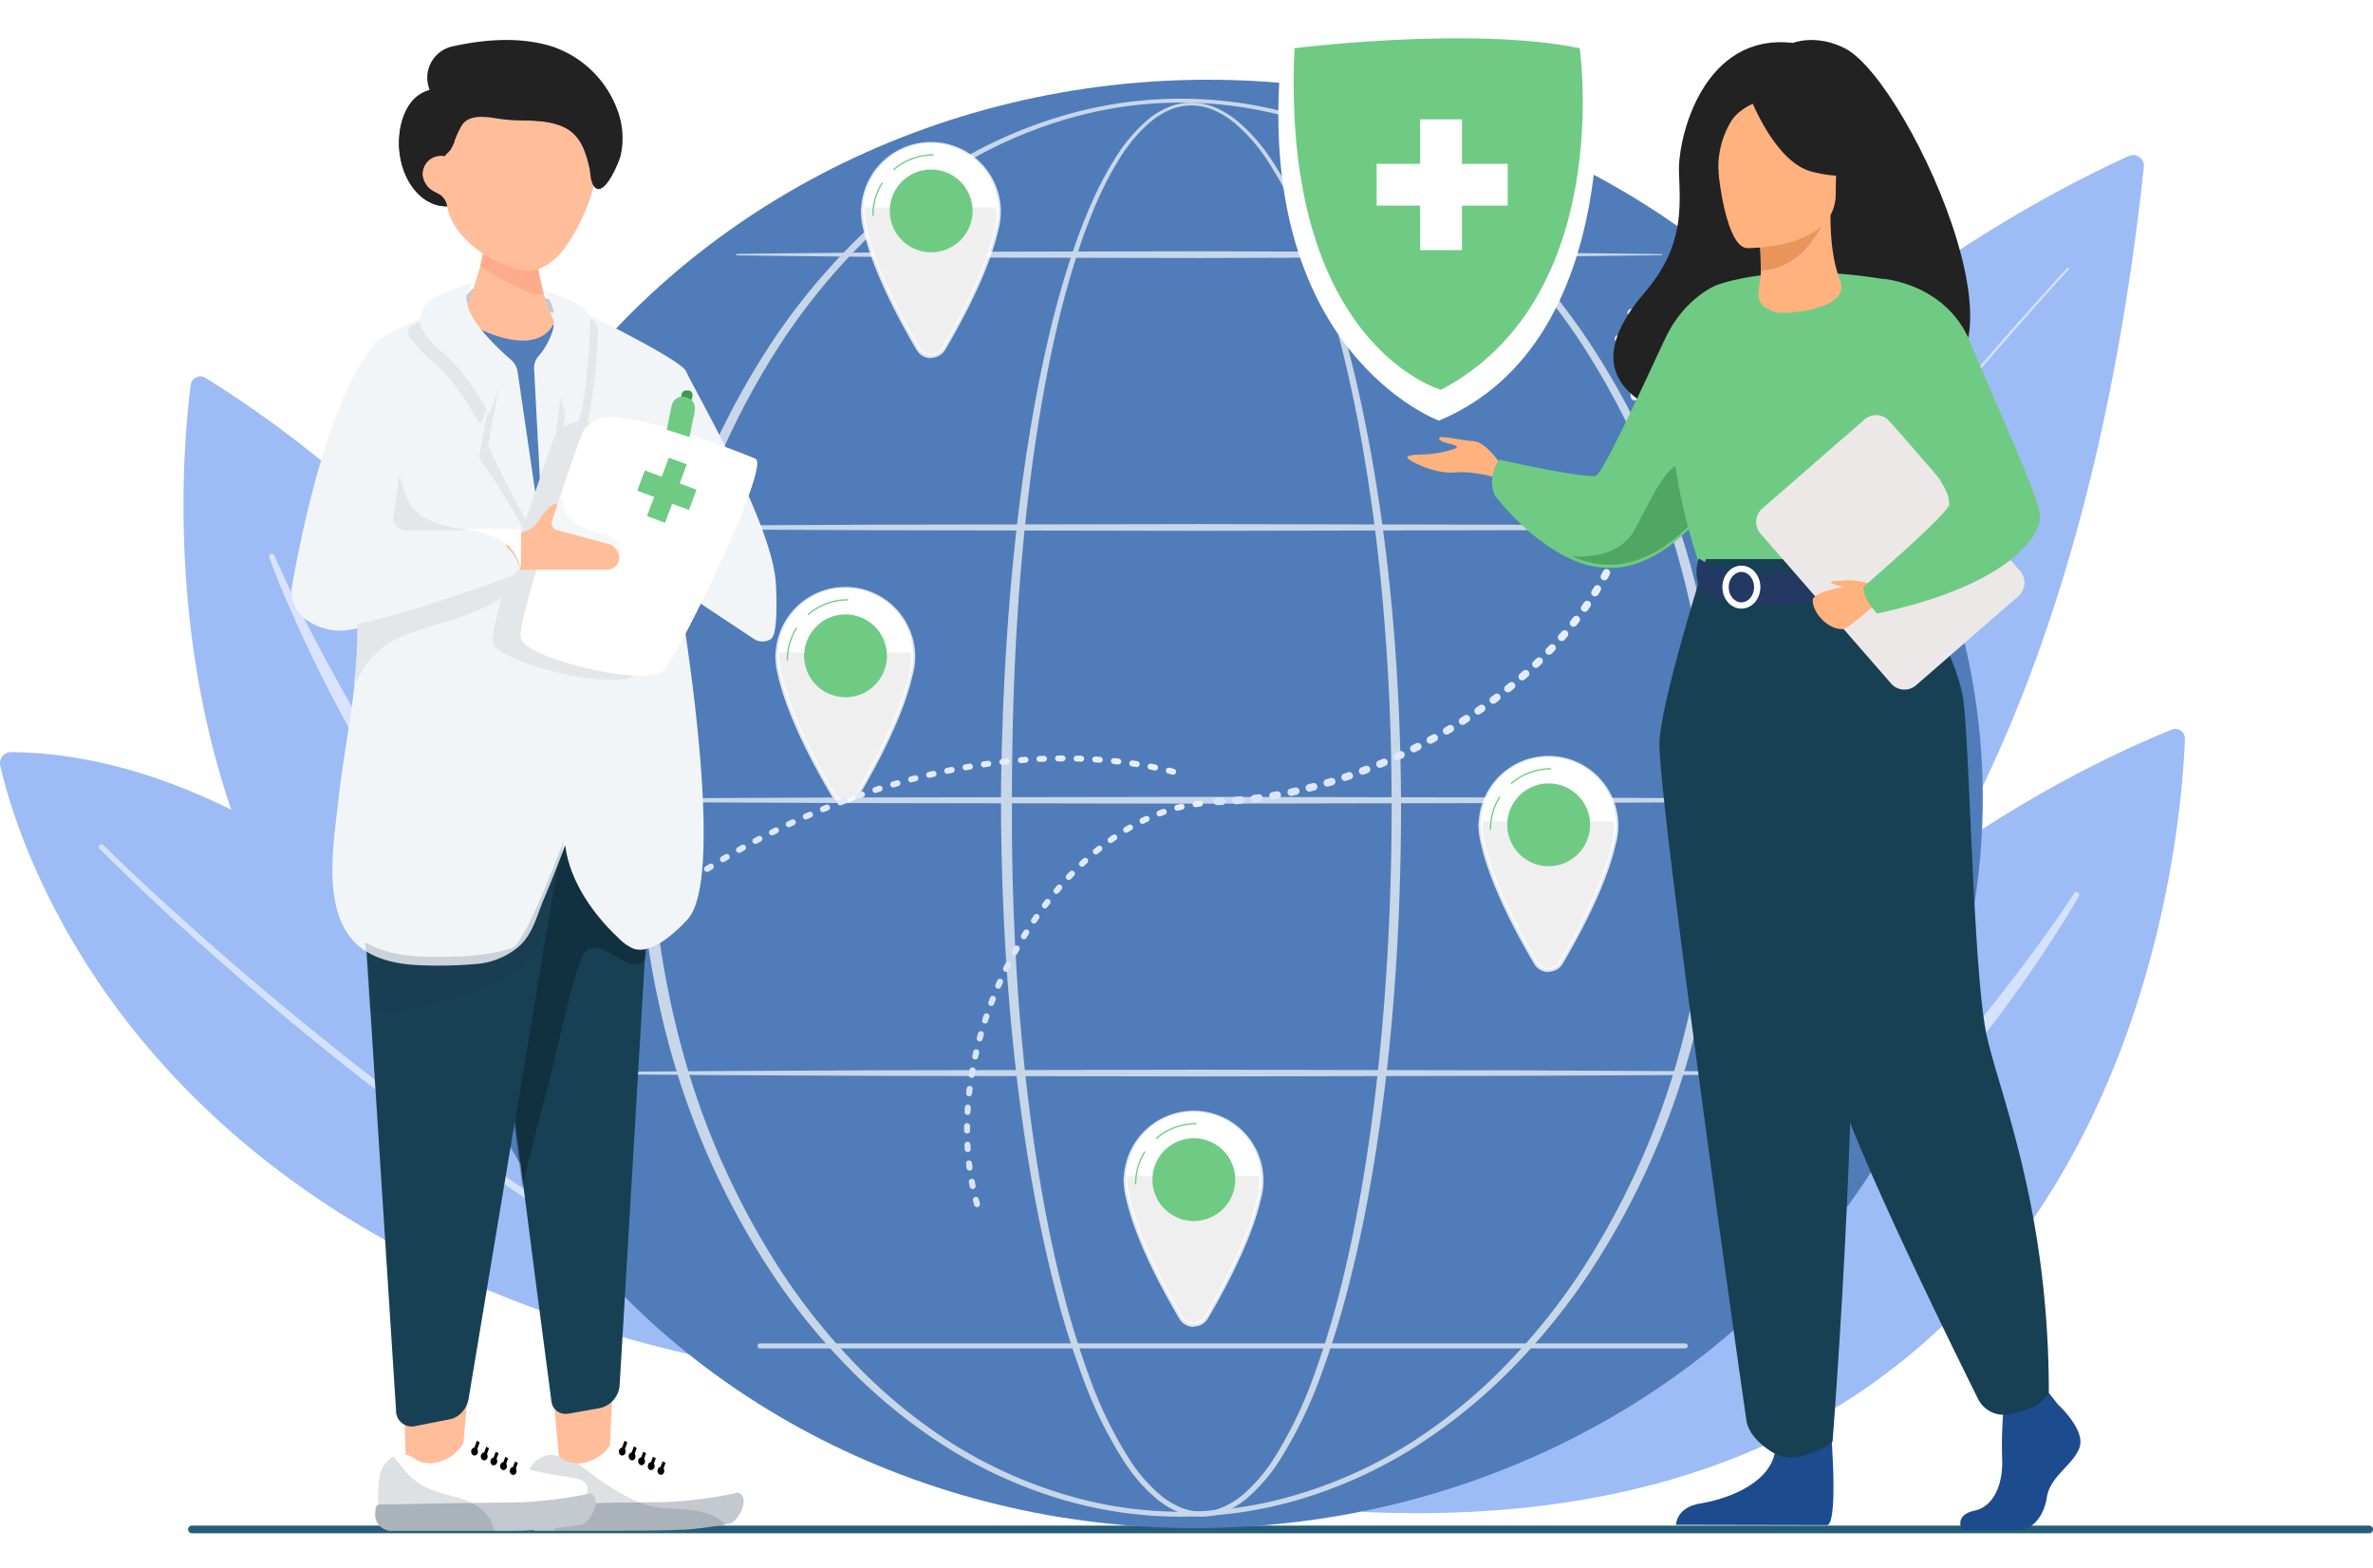 <svg xmlns="http://www.w3.org/2000/svg" xmlns:xlink="http://www.w3.org/1999/xlink" width="618.25" height="408.495" viewBox="0 0 618.25 408.495">
  <defs>
    <linearGradient id="linear-gradient" x1="1.559" y1="1.563" x2="2.152" y2="1.563" gradientUnits="objectBoundingBox">
      <stop offset="0" stop-color="#dae3fe"/>
      <stop offset="1" stop-color="#e9effd"/>
    </linearGradient>
    <linearGradient id="linear-gradient-2" x1="0" y1="0.5" x2="1" y2="0.5" xlink:href="#linear-gradient"/>
    <filter id="Path_83360" x="324.059" y="0" width="101.298" height="118.588" filterUnits="userSpaceOnUse">
      <feOffset dy="3" input="SourceAlpha"/>
      <feGaussianBlur stdDeviation="3" result="blur"/>
      <feFlood flood-opacity="0.161"/>
      <feComposite operator="in" in2="blur"/>
      <feComposite in="SourceGraphic"/>
    </filter>
  </defs>
  <g id="Occucare_Taiwan_5" transform="translate(-90 -318.505)">
    <path id="Path_87683" data-name="Path 87683" d="M1,0H568.253a1,1,0,0,1,0,2H1A1,1,0,0,1,1,0Z" transform="translate(139 716)" fill="#255d7a"/>
    <g id="Group_175113" data-name="Group 175113" transform="translate(-49 -11)">
      <g id="Group_168978" data-name="Group 168978" transform="translate(139 278)">
        <g id="Group_168977" data-name="Group 168977" transform="translate(0 61.926)">
          <g id="Illustration" transform="translate(0 0)">
            <g id="Group_168964" data-name="Group 168964">
              <g id="Group_168875" data-name="Group 168875" transform="translate(0 87.644)">
                <g id="Group_168873" data-name="Group 168873" transform="translate(47.805)">
                  <path id="Path_85182" data-name="Path 85182" d="M498.442,622.07s-54.968-162.126-174.03-235.953a2.51,2.51,0,0,0-3.819,1.8C316.854,416.521,301.066,598.08,498.442,622.07Z" transform="translate(-318.701 -385.734)" fill="#9dbcf6"/>
                  <path id="Path_85183" data-name="Path 85183" d="M402.2,556.375c4.044,9.086,8.47,18.045,13.22,26.8q7.04,13.185,14.846,25.928c5.222,8.477,10.619,16.844,16.329,24.993,5.668,8.175,11.568,16.192,17.794,23.945,6.188,7.781,12.592,15.4,19.351,22.685.838.918,1.662,1.849,2.51,2.757l2.578,2.692c1.73,1.783,3.414,3.614,5.182,5.359l5.307,5.236,1.323,1.313,1.362,1.272,2.725,2.544c3.582,3.452,7.4,6.64,11.109,9.95,1.885,1.621,3.829,3.171,5.741,4.761l2.881,2.371c.967.781,1.973,1.513,2.949,2.283l5.9,4.569,6.07,4.349,3.039,2.173,3.12,2.054,6.221,4.152.017.011a.7.7,0,0,1-.738,1.194,279.346,279.346,0,0,1-48.77-35.169l-2.812-2.51-1.406-1.255-1.367-1.3-5.448-5.21c-1.812-1.741-3.538-3.567-5.312-5.348l-2.644-2.686c-.87-.907-1.715-1.836-2.575-2.752-6.915-7.3-13.387-14.995-19.686-22.819a419.133,419.133,0,0,1-33.918-49.728q-7.591-13-14.211-26.521-3.3-6.76-6.322-13.648c-2.029-4.588-3.957-9.206-5.68-13.939a.7.7,0,0,1,1.3-.528Z" transform="translate(-378.54 -509.715)" fill="url(#linear-gradient)"/>
                </g>
                <g id="Group_168874" data-name="Group 168874" transform="translate(0 97.895)">
                  <path id="Path_85184" data-name="Path 85184" d="M350.147,908.481S250.926,747.159,145.6,746.192a2.9,2.9,0,0,0-2.85,3.543C147.556,770.945,180.577,881.856,350.147,908.481Z" transform="translate(-142.681 -746.192)" fill="#9dbcf6"/>
                  <path id="Path_85185" data-name="Path 85185" d="M238.671,834.765c6.522,6.449,13.289,12.687,20.1,18.846,3.424,3.065,6.849,6.129,10.306,9.157,3.488,2.992,6.936,6.03,10.456,8.985s7.041,5.909,10.592,8.825l10.731,8.655c7.242,5.658,14.481,11.322,21.876,16.779,7.3,5.586,14.854,10.823,22.311,16.194l11.4,7.748c1.9,1.284,3.792,2.6,5.712,3.858l5.8,3.718c3.875,2.469,7.724,4.98,11.62,7.415l11.815,7.1c1.97,1.181,3.922,2.4,5.908,3.55l6.009,3.375,12.02,6.751.017.01a.674.674,0,0,1-.652,1.181c-16.189-8.778-32.266-17.815-47.677-27.919l-5.83-3.707c-1.928-1.259-3.824-2.566-5.738-3.846L344,923.712c-7.493-5.357-15.083-10.58-22.418-16.153q-22.174-16.488-43.183-34.466c-3.516-2.974-6.96-6.032-10.443-9.044-3.452-3.047-6.873-6.131-10.292-9.215-6.773-6.246-13.465-12.564-19.957-19.125a.674.674,0,0,1,.953-.954Z" transform="translate(-211.758 -810.561)" fill="#fff" opacity="0.56"/>
                </g>
              </g>
              <g id="Group_168878" data-name="Group 168878" transform="translate(355.014 29.983)">
                <g id="Group_168876" data-name="Group 168876" transform="translate(0 149.515)">
                  <path id="Path_85186" data-name="Path 85186" d="M1452.628,927.945s81.107-150.758,210.767-203.807a2.51,2.51,0,0,1,3.468,2.406C1665.8,755.375,1651.248,937.037,1452.628,927.945Z" transform="translate(-1452.628 -723.946)" fill="#9dbcf6"/>
                  <path id="Path_85187" data-name="Path 85187" d="M1657.421,880.834c-5.5,8.289-11.347,16.389-17.484,24.236q-9.13,11.834-18.942,23.105c-6.556,7.493-13.267,14.849-20.25,21.937-6.946,7.122-14.094,14.048-21.52,20.661-7.394,6.646-14.972,13.094-22.847,19.16-.978.766-1.945,1.547-2.932,2.3l-2.989,2.226c-2,1.472-3.966,3-6,4.425l-6.1,4.283-1.523,1.075-1.554,1.028-3.109,2.057c-4.1,2.81-8.4,5.321-12.606,7.969-2.127,1.286-4.3,2.491-6.451,3.742l-3.234,1.861c-1.083.61-2.2,1.165-3.287,1.762l-6.58,3.527-6.707,3.281-3.358,1.639-3.417,1.508-6.823,3.062-.019.008a.7.7,0,0,0,.529,1.3,279.353,279.353,0,0,0,53.93-26.589l3.189-2.009,1.594-1,1.563-1.052,6.237-4.234c2.075-1.416,4.081-2.931,6.125-4.392l3.053-2.211c1.008-.75,2-1.525,3-2.287,8.03-6.048,15.69-12.566,23.2-19.237a419.166,419.166,0,0,0,41.7-43.411q9.643-11.559,18.414-23.8,4.373-6.12,8.5-12.41c2.761-4.188,5.429-8.422,7.914-12.8a.7.7,0,0,0-1.195-.736Z" transform="translate(-1472.035 -837.985)" fill="#fff" opacity="0.56"/>
                </g>
                <g id="Group_168877" data-name="Group 168877" transform="translate(37.827)">
                  <path id="Path_85188" data-name="Path 85188" d="M1757.825,173.672c-30.171,13.612-202.516,100-150.5,276.285,0,0,128.1-27.664,154.443-273.442A2.8,2.8,0,0,0,1757.825,173.672Z" transform="translate(-1596.06 -173.419)" fill="#9dbcf6"/>
                  <path id="Path_85189" data-name="Path 85189" d="M1738.04,281.961c-7.138,7.786-14.119,15.724-21.029,23.718s-13.72,16.076-20.438,24.232-13.341,16.39-19.864,24.7-12.911,16.729-19.195,25.222c-12.534,17.007-24.581,34.387-35.644,52.377q-8.34,13.465-15.666,27.512a265.522,265.522,0,0,0-13.057,28.791v0a.639.639,0,1,1-1.2-.449v0a266.846,266.846,0,0,1,13.2-28.891q7.375-14.063,15.787-27.538c11.138-17.994,23.249-35.358,35.844-52.344q9.471-12.723,19.283-25.186,9.828-12.447,19.948-24.659t20.518-24.184c6.937-7.979,13.941-15.9,21.11-23.671a.271.271,0,1,1,.4.367Z" transform="translate(-1591.909 -252.151)" fill="#fff" opacity="0.56"/>
                </g>
              </g>
              <g id="Group_168880" data-name="Group 168880" transform="translate(99.797)">
                <ellipse id="Ellipse_551" data-name="Ellipse 551" cx="188.639" cy="203.617" rx="188.639" ry="203.617" transform="translate(19.745 398.074) rotate(-93)" fill="#507db9"/>
                <g id="Group_168879" data-name="Group 168879" transform="translate(28.014 15.294)" opacity="0.68">
                  <path id="Path_85190" data-name="Path 85190" d="M1209.964,306.72c-.049,33.271-2.331,66.609-8.194,99.409-1.484,8.193-3.2,16.347-5.255,24.423a235.31,235.31,0,0,1-7.338,23.9,113.261,113.261,0,0,1-10.948,22.527,44.988,44.988,0,0,1-8.216,9.583,23.432,23.432,0,0,1-5.378,3.466,16.117,16.117,0,0,1-6.279,1.479,15.843,15.843,0,0,1-6.348-1.167,22,22,0,0,1-5.5-3.276,42.717,42.717,0,0,1-8.394-9.434A109.6,109.6,0,0,1,1127,455.184a229.927,229.927,0,0,1-7.416-23.877c-2.071-8.071-3.809-16.221-5.306-24.412-2.987-16.385-5.024-32.927-6.4-49.514s-2.049-33.233-2.133-49.879c-.041-8.322.186-16.642.482-24.958q.468-12.473,1.382-24.923c1.231-16.595,3.069-33.153,5.8-49.575,1.372-8.209,2.97-16.384,4.894-24.486a235.292,235.292,0,0,1,6.949-24c1.4-3.927,2.925-7.812,4.667-11.605a84.769,84.769,0,0,1,5.973-11.01,41.046,41.046,0,0,1,8.211-9.494,20.976,20.976,0,0,1,5.429-3.253,15.312,15.312,0,0,1,6.242-1.109,16.548,16.548,0,0,1,6.169,1.445,24.094,24.094,0,0,1,5.36,3.345,45.769,45.769,0,0,1,8.388,9.329,112.357,112.357,0,0,1,11.5,22.186,227.706,227.706,0,0,1,7.885,23.705c2.22,8.027,4.1,16.144,5.727,24.308C1207.253,240.1,1209.869,273.444,1209.964,306.72Zm-2.463,0c.031-16.578-.6-33.16-1.977-49.68a478.433,478.433,0,0,0-6.481-49.282c-1.531-8.144-3.314-16.242-5.435-24.25a226.146,226.146,0,0,0-7.578-23.644,111.3,111.3,0,0,0-11.144-22.087,44.871,44.871,0,0,0-8.115-9.233,23.282,23.282,0,0,0-5.142-3.289,15.383,15.383,0,0,0-5.871-1.432,14.419,14.419,0,0,0-5.923,1.115,20.162,20.162,0,0,0-5.181,3.184,40.143,40.143,0,0,0-7.918,9.368,83.734,83.734,0,0,0-5.778,10.936c-1.684,3.774-3.156,7.644-4.5,11.556a234.055,234.055,0,0,0-6.645,23.926c-1.826,8.082-3.328,16.237-4.6,24.426-2.543,16.383-4.195,32.9-5.24,49.447s-1.421,33.137-1.391,49.717q-.066,24.866,1.742,49.691c1.242,16.529,3.144,33.017,5.99,49.343,1.427,8.161,3.093,16.281,5.089,24.317a228.313,228.313,0,0,0,7.175,23.749,108.11,108.11,0,0,0,10.767,22.206,41.337,41.337,0,0,0,8.032,9.18,20.65,20.65,0,0,0,5.138,3.117,14.175,14.175,0,0,0,5.81,1.105,14.787,14.787,0,0,0,5.753-1.407,22.067,22.067,0,0,0,5.033-3.3,43.592,43.592,0,0,0,7.867-9.338,111.748,111.748,0,0,0,10.607-22.29,233.481,233.481,0,0,0,7.091-23.774c1.974-8.041,3.62-16.164,5.032-24.328,2.828-16.329,4.706-32.819,5.955-49.348C1206.924,339.885,1207.508,323.3,1207.5,306.72Z" transform="translate(-972.75 -122.067)" fill="#fff" style="mix-blend-mode: soft-light;isolation: isolate"/>
                  <path id="Path_85191" data-name="Path 85191" d="M1039.989,303.989a242.533,242.533,0,0,1-8.6,63.522,204.52,204.52,0,0,1-26.576,58.25,167.785,167.785,0,0,1-20.3,24.857,142.411,142.411,0,0,1-24.987,20.115,120.459,120.459,0,0,1-29.155,13.33,109.046,109.046,0,0,1-63.394.028A120.5,120.5,0,0,1,837.8,470.783a142.55,142.55,0,0,1-25.021-20.1,167.874,167.874,0,0,1-20.338-24.852,204.818,204.818,0,0,1-26.646-58.271,230.736,230.736,0,0,1-6.451-31.5,236.835,236.835,0,0,1,.02-64.148,230.559,230.559,0,0,1,6.473-31.486A204.746,204.746,0,0,1,792.517,182.2a167.779,167.779,0,0,1,20.341-24.825,142.044,142.044,0,0,1,25.013-20.064,120.981,120.981,0,0,1,29.154-13.259,108.273,108.273,0,0,1,63.3.026,120.884,120.884,0,0,1,29.131,13.282,141.939,141.939,0,0,1,24.979,20.08,167.67,167.67,0,0,1,20.3,24.83,204.427,204.427,0,0,1,26.612,58.21A242.524,242.524,0,0,1,1039.989,303.989Zm-2.823,0a239.853,239.853,0,0,0-8.258-62.835,203.614,203.614,0,0,0-25.732-57.851,165.966,165.966,0,0,0-19.839-24.784A138.632,138.632,0,0,0,958.8,138.4a118.582,118.582,0,0,0-28.783-13.306,105.593,105.593,0,0,0-62.664.026,118.494,118.494,0,0,0-28.76,13.329,138.537,138.537,0,0,0-24.507,20.137,165.886,165.886,0,0,0-19.8,24.789A203.318,203.318,0,0,0,768.62,241.2a232.333,232.333,0,0,0-6.17,31.123,242.051,242.051,0,0,0,.02,63.324,232.128,232.128,0,0,0,6.192,31.114,203.226,203.226,0,0,0,25.7,57.789,165.735,165.735,0,0,0,19.8,24.762,138.045,138.045,0,0,0,24.5,20.1A118.952,118.952,0,0,0,867.4,482.7a104.846,104.846,0,0,0,62.566.028,119,119,0,0,0,28.76-13.258,138.187,138.187,0,0,0,24.534-20.086,165.871,165.871,0,0,0,19.842-24.757,203.531,203.531,0,0,0,25.767-57.811A239.83,239.83,0,0,0,1037.166,303.989Z" transform="translate(-718.844 -119.336)" fill="#fff" style="mix-blend-mode: soft-light;isolation: isolate"/>
                  <path id="Path_85192" data-name="Path 85192" d="M670.535,528.132l42.438-.343,42.438-.194,84.876-.157,84.876.172,42.438.212,42.438.37a.125.125,0,0,1,0,.249l-42.438.37-42.438.212-84.876.173-84.876-.157-42.438-.194-42.438-.343a.186.186,0,0,1,0-.371Z" transform="translate(-655.603 -416.603)" fill="#fff" style="mix-blend-mode: soft-light;isolation: isolate"/>
                  <path id="Path_85193" data-name="Path 85193" d="M851.82,266.41c10.043-.159,20.087-.227,30.13-.343l30.13-.194c10.043-.083,20.087-.074,30.13-.1l30.13-.057,60.259.172,30.13.212c10.044.126,20.086.2,30.13.37a.125.125,0,0,1,0,.249c-10.044.171-20.086.244-30.13.37l-30.13.212-60.259.172-30.13-.057c-10.043-.026-20.086-.017-30.13-.1l-30.13-.194c-10.043-.115-20.087-.184-30.13-.343a.186.186,0,0,1,0-.371Z" transform="translate(-787.655 -225.961)" fill="#fff" style="mix-blend-mode: soft-light;isolation: isolate"/>
                  <path id="Path_85194" data-name="Path 85194" d="M616.233,789.854l46.125-.342,46.125-.2,92.25-.157,92.25.173,46.125.212,46.125.37a.125.125,0,0,1,0,.249l-46.125.37-46.125.212-92.25.173-92.25-.157-46.125-.2-46.125-.342a.186.186,0,0,1,0-.371Z" transform="translate(-616.049 -607.245)" fill="#fff" style="mix-blend-mode: soft-light;isolation: isolate"/>
                  <path id="Path_85195" data-name="Path 85195" d="M670.535,1051.577l42.438-.343,42.438-.194,84.876-.157,84.876.173,42.438.212,42.438.37a.125.125,0,0,1,0,.249l-42.438.37-42.438.212-84.876.173-84.876-.157-42.438-.195-42.438-.343a.186.186,0,0,1,0-.371Z" transform="translate(-655.603 -797.888)" fill="#fff" style="mix-blend-mode: soft-light;isolation: isolate"/>
                  <path id="Path_85196" data-name="Path 85196" d="M1113.963,1314.749H872.925a.651.651,0,1,1,0-1.3h241.038a.651.651,0,0,1,0,1.3Z" transform="translate(-802.687 -989.144)" fill="#fff" style="mix-blend-mode: soft-light;isolation: isolate"/>
                </g>
              </g>
              <path id="Path_85265" data-name="Path 85265" d="M1072.274,898.663a.779.779,0,0,1-.749-.568q-.158-.563-.307-1.127a.779.779,0,1,1,1.506-.4q.145.551.3,1.1a.779.779,0,0,1-.75.99Zm-1.144-4.715a.779.779,0,0,1-.762-.623q-.117-.571-.224-1.146a.779.779,0,0,1,1.531-.287q.105.561.219,1.12a.779.779,0,0,1-.607.919A.768.768,0,0,1,1071.129,893.948Zm-.805-4.784a.779.779,0,0,1-.771-.676q-.077-.578-.145-1.158a.779.779,0,0,1,1.547-.181q.066.568.142,1.133a.779.779,0,0,1-.669.875A.8.8,0,0,1,1070.324,889.165Zm-.48-4.828a.779.779,0,0,1-.776-.727q-.039-.581-.069-1.164a.779.779,0,1,1,1.556-.08q.03.571.068,1.141a.779.779,0,0,1-.725.829Zm-.169-4.849a.779.779,0,0,1-.779-.776v-.322q0-.421,0-.843a.779.779,0,0,1,.779-.771h.008a.778.778,0,0,1,.771.787q0,.414,0,.827v.317a.779.779,0,0,1-.776.782Zm.126-4.852h-.044a.779.779,0,0,1-.735-.821q.032-.583.072-1.165a.779.779,0,0,1,1.554.107q-.039.572-.071,1.144A.779.779,0,0,1,1069.8,874.636Zm.406-4.845a.794.794,0,0,1-.088-.005.779.779,0,0,1-.687-.861q.065-.58.138-1.16a.779.779,0,1,1,1.546.194q-.072.57-.135,1.14A.779.779,0,0,1,1070.208,869.792Zm.673-4.815a.779.779,0,0,1-.769-.907q.1-.576.2-1.15a.779.779,0,1,1,1.533.275q-.1.566-.2,1.131A.778.778,0,0,1,1070.881,864.977Zm.924-4.772a.78.78,0,0,1-.762-.947q.125-.57.258-1.138a.779.779,0,0,1,1.517.354q-.13.559-.254,1.119A.779.779,0,0,1,1071.805,860.205Zm1.164-4.717a.78.78,0,0,1-.752-.985q.154-.562.313-1.122a.779.779,0,1,1,1.5.428q-.157.552-.308,1.1A.78.78,0,0,1,1072.969,855.488Zm1.392-4.652a.781.781,0,0,1-.741-1.021q.181-.554.367-1.1a.779.779,0,1,1,1.475.5q-.184.543-.361,1.088A.78.78,0,0,1,1074.361,850.836Zm1.612-4.578a.779.779,0,0,1-.728-1.055q.206-.544.418-1.085a.779.779,0,0,1,1.451.568q-.209.533-.412,1.069A.779.779,0,0,1,1075.974,846.258Zm1.823-4.493a.779.779,0,0,1-.715-1.089q.231-.533.467-1.063a.779.779,0,1,1,1.423.635q-.233.522-.46,1.047A.779.779,0,0,1,1077.8,841.764Zm2.027-4.4a.78.78,0,0,1-.7-1.122q.255-.521.515-1.039a.779.779,0,0,1,1.392.7q-.257.51-.508,1.024A.779.779,0,0,1,1079.824,837.363Zm2.228-4.3a.779.779,0,0,1-.683-1.153q.279-.509.563-1.014a.779.779,0,1,1,1.358.764q-.28.5-.554,1A.778.778,0,0,1,1082.052,833.064Zm2.429-4.2a.779.779,0,0,1-.664-1.185q.3-.5.613-.989a.779.779,0,1,1,1.32.827q-.3.485-.6.975A.779.779,0,0,1,1084.481,828.868Zm2.629-4.08a.779.779,0,0,1-.644-1.217q.328-.482.66-.959a.779.779,0,0,1,1.278.891q-.327.469-.649.943A.778.778,0,0,1,1087.11,824.788Zm2.827-3.945a.779.779,0,0,1-.621-1.248q.351-.465.707-.924a.779.779,0,0,1,1.232.954q-.35.452-.7.909A.778.778,0,0,1,1089.937,820.843Zm3.025-3.795a.779.779,0,0,1-.6-1.28q.376-.447.755-.886a.779.779,0,1,1,1.179,1.019q-.373.432-.742.871A.778.778,0,0,1,1092.962,817.049Zm3.225-3.627a.779.779,0,0,1-.567-1.313q.4-.425.8-.843a.779.779,0,1,1,1.119,1.083q-.4.41-.789.827A.777.777,0,0,1,1096.187,813.422Zm3.428-3.435a.779.779,0,0,1-.535-1.346q.425-.4.854-.793a.779.779,0,0,1,1.052,1.148q-.42.385-.837.778A.776.776,0,0,1,1099.615,809.987Zm3.633-3.216a.779.779,0,0,1-.5-1.379q.45-.374.9-.738a.779.779,0,0,1,.974,1.216q-.444.356-.885.721A.776.776,0,0,1,1103.248,806.771Zm3.841-2.965a.779.779,0,0,1-.455-1.412q.476-.342.956-.672a.779.779,0,1,1,.885,1.282q-.468.323-.933.656A.776.776,0,0,1,1107.089,803.806Zm4.048-2.672a.779.779,0,0,1-.4-1.446q.5-.3,1.006-.6a.779.779,0,1,1,.78,1.349q-.492.285-.981.58A.777.777,0,0,1,1111.137,801.134Zm4.253-2.33a.779.779,0,0,1-.344-1.478q.527-.259,1.056-.506a.779.779,0,1,1,.657,1.412q-.514.239-1.026.491A.775.775,0,0,1,1115.389,798.8Zm4.446-1.933a.779.779,0,0,1-.276-1.508q.551-.208,1.1-.4a.779.779,0,0,1,.514,1.471q-.534.187-1.066.388A.783.783,0,0,1,1119.835,796.87Zm4.617-1.471a.779.779,0,0,1-.2-1.533q.57-.148,1.142-.28a.779.779,0,0,1,.35,1.518q-.55.127-1.1.27A.79.79,0,0,1,1124.452,795.4Zm4.751-.945a.779.779,0,0,1-.1-1.55q.584-.08,1.168-.143a.779.779,0,0,1,.167,1.549q-.562.061-1.123.138A.781.781,0,0,1,1129.2,794.454Z" transform="translate(-817.72 -594.569)" fill="url(#linear-gradient-2)"/>
              <g id="Group_168933" data-name="Group 168933" transform="translate(133.399 26.578)">
                <path id="Path_85266" data-name="Path 85266" d="M1043.192,275.281a.976.976,0,0,1-.535-1.794q.486-.317.973-.633a.976.976,0,1,1,1.06,1.64q-.482.312-.965.627A.97.97,0,0,1,1043.192,275.281Zm4.091-2.616a.976.976,0,0,1-.518-1.8q.492-.308.985-.613a.976.976,0,1,1,1.028,1.66l-.978.608A.973.973,0,0,1,1047.284,272.665Zm4.144-2.533a.977.977,0,0,1-.5-1.815q.5-.3,1-.594a.976.976,0,0,1,.991,1.683q-.5.292-.989.587A.969.969,0,0,1,1051.427,270.132Zm4.195-2.449a.977.977,0,0,1-.484-1.825l1.01-.572a.976.976,0,0,1,.958,1.7q-.5.282-1,.568A.974.974,0,0,1,1055.622,267.684Zm4.246-2.359a.977.977,0,0,1-.466-1.835q.51-.277,1.022-.551a.976.976,0,0,1,.922,1.721l-1.014.546A.972.972,0,0,1,1059.868,265.324Zm4.3-2.268a.977.977,0,0,1-.447-1.845q.516-.266,1.035-.528a.976.976,0,1,1,.883,1.741q-.513.26-1.026.524A.973.973,0,0,1,1064.164,263.056Zm144.776-2.14a.971.971,0,0,1-.507-.143q-.49-.3-.981-.593a.976.976,0,1,1,1-1.676q.5.3.995.6a.977.977,0,0,1-.509,1.81Zm-140.431-.033a.977.977,0,0,1-.428-1.855q.523-.254,1.046-.505a.977.977,0,0,1,.845,1.761q-.519.249-1.037.5A.97.97,0,0,1,1068.509,260.883Zm4.393-2.075a.977.977,0,0,1-.407-1.864q.528-.242,1.057-.482a.977.977,0,0,1,.8,1.78q-.525.237-1.048.477A.976.976,0,0,1,1072.9,258.807Zm131.85-.341a.971.971,0,0,1-.477-.125q-.5-.28-1-.555a.977.977,0,0,1,.94-1.712q.509.279,1.017.564a.977.977,0,0,1-.479,1.829Zm-127.411-1.632a.977.977,0,0,1-.386-1.874q.534-.23,1.07-.457a.977.977,0,0,1,.761,1.8q-.53.224-1.058.452A.974.974,0,0,1,1077.342,256.834Zm123.135-.659a.972.972,0,0,1-.444-.107q-.51-.261-1.022-.517a.977.977,0,0,1,.874-1.747q.519.26,1.037.525a.977.977,0,0,1-.445,1.846Zm-118.649-1.208a.977.977,0,0,1-.364-1.883q.54-.217,1.079-.43a.976.976,0,0,1,.719,1.816q-.536.212-1.07.427A.971.971,0,0,1,1081.828,254.967Zm114.289-.919a.973.973,0,0,1-.411-.091q-.519-.242-1.04-.477a.977.977,0,1,1,.806-1.779q.529.24,1.058.485a.977.977,0,0,1-.412,1.862Zm-109.758-.838a.977.977,0,0,1-.342-1.891q.545-.2,1.091-.4a.977.977,0,0,1,.672,1.834q-.54.2-1.079.4A.973.973,0,0,1,1086.358,253.21Zm105.323-1.118a.972.972,0,0,1-.376-.076q-.527-.22-1.055-.435a.976.976,0,1,1,.736-1.809q.536.218,1.071.442a.977.977,0,0,1-.376,1.878Zm-100.75-.525a.977.977,0,0,1-.319-1.9q.55-.19,1.1-.376a.976.976,0,1,1,.625,1.85q-.544.185-1.089.372A.968.968,0,0,1,1090.931,251.567Zm96.245-1.256a.979.979,0,0,1-.341-.062q-.535-.2-1.072-.394a.976.976,0,1,1,.665-1.836q.545.2,1.088.4a.977.977,0,0,1-.341,1.892Zm-91.632-.268a.977.977,0,0,1-.293-1.908q.554-.175,1.11-.347a.976.976,0,1,1,.577,1.866q-.55.17-1.1.343A.978.978,0,0,1,1095.545,250.043Zm87.06-1.335a.974.974,0,0,1-.305-.049q-.543-.178-1.086-.352a.976.976,0,1,1,.592-1.861q.552.176,1.1.357a.977.977,0,0,1-.3,1.9Zm-82.407-.065a.976.976,0,0,1-.268-1.915q.56-.161,1.12-.317a.976.976,0,1,1,.524,1.881q-.553.154-1.106.313A.968.968,0,0,1,1100.2,248.643Zm4.689-1.272a.976.976,0,0,1-.241-1.923q.563-.144,1.127-.285a.977.977,0,0,1,.472,1.9q-.558.139-1.116.282A.985.985,0,0,1,1104.887,247.371Zm73.085-.087a.982.982,0,0,1-.269-.038q-.549-.157-1.1-.309a.976.976,0,1,1,.519-1.883q.559.154,1.118.314a.977.977,0,0,1-.268,1.915Zm-68.362-1.052a.977.977,0,0,1-.214-1.929q.568-.128,1.136-.252a.977.977,0,0,1,.416,1.908q-.561.122-1.122.249A.987.987,0,0,1,1109.61,246.232Zm63.677-.189a.961.961,0,0,1-.232-.028q-.556-.135-1.112-.266a.977.977,0,0,1,.445-1.9q.565.132,1.129.27a.977.977,0,0,1-.23,1.926Zm-58.923-.811a.977.977,0,0,1-.186-1.935q.571-.112,1.143-.219a.976.976,0,1,1,.359,1.92q-.564.106-1.129.216A.982.982,0,0,1,1114.364,245.233Zm54.192-.246a.992.992,0,0,1-.2-.02q-.561-.114-1.122-.222a.977.977,0,0,1,.371-1.918q.57.11,1.139.226a.977.977,0,0,1-.193,1.934Zm-49.41-.61a.976.976,0,0,1-.156-1.94q.575-.094,1.149-.184a.977.977,0,0,1,.3,1.93q-.567.088-1.135.181A.975.975,0,0,1,1119.146,244.377Zm44.641-.263a.985.985,0,0,1-.159-.013q-.565-.092-1.13-.179a.977.977,0,0,1,.3-1.931q.574.088,1.148.182a.977.977,0,0,1-.156,1.941Zm-39.836-.445a.977.977,0,0,1-.126-1.945q.577-.075,1.154-.147a.977.977,0,0,1,.24,1.938q-.57.071-1.14.145A1.023,1.023,0,0,1,1123.951,243.669Zm35.035-.245a1.028,1.028,0,0,1-.122-.007q-.567-.071-1.136-.136a.976.976,0,0,1,.223-1.94q.578.066,1.154.138a.977.977,0,0,1-.119,1.946Zm-30.21-.309a.976.976,0,0,1-.094-1.948q.578-.057,1.158-.109a.977.977,0,0,1,.176,1.945q-.571.052-1.143.108A.941.941,0,0,1,1128.775,243.115Zm25.387-.2c-.028,0-.057,0-.085,0q-.571-.049-1.141-.094a.976.976,0,1,1,.151-1.947q.579.045,1.159.095a.977.977,0,0,1-.083,1.949Zm-20.547-.2a.977.977,0,0,1-.062-1.951q.58-.037,1.161-.07a.976.976,0,0,1,.111,1.95q-.574.033-1.146.07Zm15.707-.132h-.049q-.571-.029-1.144-.051a.976.976,0,0,1,.078-1.951q.581.023,1.162.052a.976.976,0,0,1-.048,1.952Zm-10.857-.1a.976.976,0,0,1-.029-1.952q.581-.018,1.162-.031a.976.976,0,1,1,.044,1.952q-.574.013-1.147.03Zm6.008-.052h-.013q-.574-.007-1.147-.01a.976.976,0,0,1,0-1.953h.005q.581,0,1.162.01a.976.976,0,0,1-.012,1.953Z" transform="translate(-932.063 -218.858)" fill="url(#linear-gradient-2)"/>
                <path id="Path_85267" data-name="Path 85267" d="M1310.683,468.429a.976.976,0,0,1-.019-1.953q.568-.012,1.14-.031a.976.976,0,0,1,.068,1.952q-.586.02-1.168.032Zm4.846-.239a.976.976,0,0,1-.074-1.95q.567-.044,1.138-.095a.977.977,0,1,1,.174,1.945q-.583.052-1.162.1C1315.579,468.189,1315.554,468.19,1315.529,468.19Zm4.828-.495a.976.976,0,0,1-.123-1.945q.565-.072,1.135-.151a.976.976,0,1,1,.269,1.934q-.579.081-1.155.154A.98.98,0,0,1,1320.357,467.695Zm4.8-.724a.977.977,0,0,1-.166-1.939q.562-.1,1.127-.2a.977.977,0,0,1,.354,1.921q-.574.106-1.146.205A.983.983,0,0,1,1325.157,466.971Zm4.764-.932a.977.977,0,0,1-.206-1.931c.371-.081.745-.163,1.118-.249a.976.976,0,1,1,.433,1.9q-.569.129-1.136.253A.978.978,0,0,1,1329.921,466.039Zm4.723-1.124a.977.977,0,0,1-.244-1.922q.554-.143,1.108-.292a.976.976,0,1,1,.506,1.886q-.563.151-1.125.3A.969.969,0,0,1,1334.644,464.914Zm4.676-1.3a.977.977,0,0,1-.278-1.913q.547-.163,1.1-.333a.977.977,0,1,1,.576,1.866q-.557.172-1.114.338A.978.978,0,0,1,1339.32,463.611Zm4.626-1.473a.977.977,0,0,1-.313-1.9q.542-.183,1.085-.372a.976.976,0,0,1,.64,1.845q-.549.191-1.1.377A.976.976,0,0,1,1343.946,462.138Zm4.571-1.634a.977.977,0,0,1-.345-1.89q.536-.2,1.071-.409a.977.977,0,0,1,.7,1.822q-.543.209-1.086.415A.978.978,0,0,1,1348.517,460.5Zm4.512-1.79a.976.976,0,0,1-.377-1.877q.53-.221,1.058-.446a.976.976,0,1,1,.765,1.8q-.534.228-1.07.451A.971.971,0,0,1,1353.029,458.713Zm4.449-1.942a.977.977,0,0,1-.406-1.865q.521-.238,1.041-.481a.977.977,0,0,1,.826,1.77q-.528.246-1.056.487A.973.973,0,0,1,1357.478,456.771Zm4.381-2.09a.977.977,0,0,1-.436-1.851q.513-.256,1.025-.516a.976.976,0,1,1,.885,1.741q-.518.264-1.038.523A.972.972,0,0,1,1361.859,454.681Zm4.308-2.238a.977.977,0,0,1-.466-1.835q.5-.273,1.006-.55a.976.976,0,1,1,.944,1.71q-.509.281-1.02.558A.971.971,0,0,1,1366.167,452.443Zm4.238-2.388a.977.977,0,0,1-.5-1.819q.5-.291.99-.586a.977.977,0,0,1,1,1.676q-.5.3-1,.594A.973.973,0,0,1,1370.4,450.055Zm4.152-2.534a.977.977,0,0,1-.525-1.8q.484-.308.967-.62a.977.977,0,1,1,1.061,1.64q-.489.316-.981.629A.97.97,0,0,1,1374.556,447.52Zm4.053-2.678a.976.976,0,0,1-.554-1.781q.473-.325.943-.654a.977.977,0,0,1,1.12,1.6q-.476.334-.956.663A.971.971,0,0,1,1378.61,444.842Zm3.948-2.822a.976.976,0,0,1-.584-1.76q.46-.342.916-.688a.976.976,0,0,1,1.179,1.557q-.464.351-.93.7A.97.97,0,0,1,1382.558,442.02Zm3.834-2.968a.976.976,0,0,1-.613-1.737q.445-.358.886-.721a.977.977,0,1,1,1.24,1.509q-.449.369-.9.733A.971.971,0,0,1,1386.392,439.052Zm3.71-3.115a.977.977,0,0,1-.643-1.711q.43-.376.856-.756a.977.977,0,1,1,1.3,1.458q-.433.386-.87.768A.972.972,0,0,1,1390.1,435.937Zm3.575-3.263a.976.976,0,0,1-.674-1.683q.413-.393.821-.791a.976.976,0,1,1,1.362,1.4q-.415.4-.836.8A.972.972,0,0,1,1393.677,432.674Zm3.427-3.414a.977.977,0,0,1-.7-1.653q.395-.411.784-.826a.977.977,0,0,1,1.424,1.337q-.4.423-.8.842A.974.974,0,0,1,1397.1,429.26Zm3.274-3.574a.977.977,0,0,1-.735-1.619q.376-.431.747-.866a.976.976,0,1,1,1.486,1.267q-.378.443-.761.883A.973.973,0,0,1,1400.378,425.687Zm3.1-3.733a.976.976,0,0,1-.766-1.581q.354-.449.7-.9a.976.976,0,1,1,1.548,1.191q-.355.462-.717.92A.975.975,0,0,1,1403.477,421.954Zm2.9-3.886a.977.977,0,0,1-.8-1.54q.329-.467.653-.937a.976.976,0,0,1,1.609,1.106q-.33.481-.667.957A.976.976,0,0,1,1406.381,418.068Zm2.682-4.028a.977.977,0,0,1-.826-1.495q.3-.482.6-.967a.976.976,0,1,1,1.669,1.014q-.3.5-.61.989A.975.975,0,0,1,1409.063,414.04Zm2.447-4.172a.977.977,0,0,1-.856-1.446q.273-.5.539-1a.977.977,0,0,1,1.727.913q-.273.514-.552,1.025A.977.977,0,0,1,1411.51,409.869Zm2.193-4.314a.977.977,0,0,1-.883-1.392q.242-.515.476-1.033a.977.977,0,0,1,1.78.8q-.24.532-.488,1.06A.977.977,0,0,1,1413.7,405.555Zm1.919-4.448a.977.977,0,0,1-.908-1.334q.208-.529.408-1.062a.976.976,0,1,1,1.828.686q-.205.548-.419,1.091A.977.977,0,0,1,1415.622,401.106Zm1.625-4.572a.977.977,0,0,1-.931-1.273q.172-.543.336-1.089a.976.976,0,1,1,1.871.561q-.168.562-.346,1.12A.976.976,0,0,1,1417.247,396.535Zm1.312-4.68a.954.954,0,0,1-.231-.028.976.976,0,0,1-.718-1.179q.134-.553.26-1.108a.976.976,0,1,1,1.9.43q-.129.571-.267,1.139A.977.977,0,0,1,1418.559,391.855Zm.981-4.747a.978.978,0,0,1-.964-1.14q.095-.56.181-1.123a.977.977,0,1,1,1.931.295q-.089.579-.187,1.156A.976.976,0,0,1,1419.54,387.108Zm.643-4.8c-.032,0-.064,0-.1,0a.977.977,0,0,1-.876-1.067q.055-.565.1-1.133a.977.977,0,0,1,1.947.158q-.047.585-.1,1.166A.976.976,0,0,1,1420.182,382.3Zm.3-4.836h-.027a.977.977,0,0,1-.95-1q.015-.567.021-1.137a.977.977,0,0,1,.976-.966h.01a.976.976,0,0,1,.966.987q-.006.586-.022,1.169A.977.977,0,0,1,1420.484,377.468Zm-.038-4.85a.977.977,0,0,1-.975-.935q-.023-.568-.057-1.138a.977.977,0,0,1,1.95-.114q.034.587.059,1.17a.976.976,0,0,1-.934,1.017Zm-.369-4.839a.976.976,0,0,1-.969-.87q-.062-.565-.133-1.133a.976.976,0,1,1,1.938-.244q.073.583.137,1.163a.977.977,0,0,1-.864,1.077A1.03,1.03,0,0,1,1420.078,367.779Zm-.688-4.8a.977.977,0,0,1-.96-.807q-.1-.559-.206-1.121a.977.977,0,0,1,1.918-.368q.111.576.212,1.15a.977.977,0,0,1-.963,1.146Zm-.99-4.749a.977.977,0,0,1-.949-.748q-.133-.552-.275-1.106a.977.977,0,1,1,1.892-.484q.145.568.281,1.134a.979.979,0,0,1-.95,1.205Zm-1.274-4.681a.976.976,0,0,1-.934-.693q-.165-.544-.339-1.09a.976.976,0,0,1,1.861-.592q.178.559.347,1.115a.977.977,0,0,1-.935,1.26Zm-1.537-4.6a.978.978,0,0,1-.918-.642q-.194-.534-.4-1.07a.977.977,0,0,1,1.826-.692q.207.548.407,1.094a.977.977,0,0,1-.918,1.311Z" transform="translate(-1126.908 -295.658)" fill="url(#linear-gradient-2)"/>
                <path id="Path_85268" data-name="Path 85268" d="M1108.007,479.961a.978.978,0,0,1-.938-1.248q.158-.547.307-1.1a.976.976,0,0,1,1.884.513q-.153.565-.316,1.126A.977.977,0,0,1,1108.007,479.961Zm1.192-4.7a.96.96,0,0,1-.21-.023.976.976,0,0,1-.745-1.163q.122-.556.234-1.115a.977.977,0,0,1,1.915.387q-.117.574-.241,1.145A.977.977,0,0,1,1109.2,475.258Zm.884-4.771a1,1,0,0,1-.149-.011.976.976,0,0,1-.818-1.112q.086-.564.163-1.129a.977.977,0,0,1,1.935.265q-.08.579-.168,1.157A.976.976,0,0,1,1110.083,470.487Zm.579-4.818q-.043,0-.088,0a.976.976,0,0,1-.886-1.059q.051-.567.093-1.136a.976.976,0,1,1,1.947.144q-.043.583-.095,1.165A.977.977,0,0,1,1110.663,465.669Zm.28-4.844h-.027a.977.977,0,0,1-.949-1q.015-.57.023-1.14a.976.976,0,1,1,1.953.026q-.007.585-.023,1.168A.977.977,0,0,1,1110.943,460.825Zm-.015-4.852a.976.976,0,0,1-.975-.944q-.019-.571-.046-1.142a.976.976,0,1,1,1.951-.091q.028.585.047,1.169a.976.976,0,0,1-.944,1.008Zm-.305-4.85a.976.976,0,0,1-.971-.887q-.053-.569-.114-1.138a.977.977,0,0,1,1.942-.208q.062.583.117,1.166a.977.977,0,0,1-.882,1.062Q1110.668,451.124,1110.623,451.124Zm-.592-4.825a.977.977,0,0,1-.964-.829q-.086-.565-.181-1.129a.976.976,0,1,1,1.926-.322q.1.578.185,1.157a.977.977,0,0,1-.966,1.124Zm-.876-4.781a.977.977,0,0,1-.954-.772q-.119-.559-.247-1.117a.977.977,0,1,1,1.9-.436q.131.572.253,1.144a.978.978,0,0,1-.956,1.181ZM1108,436.8a.976.976,0,0,1-.94-.716q-.153-.551-.313-1.1a.976.976,0,0,1,1.875-.547q.164.562.32,1.127A.977.977,0,0,1,1108,436.8Zm-1.433-4.644a.977.977,0,0,1-.924-.661q-.185-.541-.377-1.08a.976.976,0,1,1,1.839-.657q.2.552.387,1.106a.977.977,0,0,1-.924,1.292Zm-1.707-4.551a.977.977,0,0,1-.9-.607q-.217-.529-.441-1.055a.977.977,0,0,1,1.8-.766q.23.539.452,1.081a.977.977,0,0,1-.9,1.347Zm-1.977-4.441a.976.976,0,0,1-.88-.553q-.248-.515-.5-1.027a.977.977,0,1,1,1.747-.873q.262.525.517,1.053a.977.977,0,0,1-.879,1.4Zm-2.243-4.314a.976.976,0,0,1-.853-.5q-.279-.5-.566-1a.976.976,0,1,1,1.691-.977q.293.508.58,1.02a.977.977,0,0,1-.852,1.453Zm-2.5-4.171a.975.975,0,0,1-.822-.449q-.309-.481-.626-.958a.977.977,0,0,1,1.627-1.08q.325.49.642.983a.976.976,0,0,1-.821,1.5Zm-2.75-4a.974.974,0,0,1-.788-.4q-.337-.459-.681-.914a.977.977,0,0,1,1.557-1.179q.353.466.7.937a.976.976,0,0,1-.787,1.554Zm-2.989-3.819a.976.976,0,0,1-.75-.351q-.365-.437-.737-.87a.976.976,0,1,1,1.481-1.273q.382.443.755.891a.977.977,0,0,1-.749,1.6Zm-3.222-3.626a.974.974,0,0,1-.709-.305q-.391-.414-.79-.822a.976.976,0,0,1,1.4-1.363q.409.42.81.843a.976.976,0,0,1-.709,1.648Zm-3.442-3.417a.973.973,0,0,1-.666-.263q-.416-.388-.839-.771a.976.976,0,1,1,1.311-1.448q.434.393.861.791a.976.976,0,0,1-.667,1.69Zm-3.649-3.2a.973.973,0,0,1-.619-.222q-.44-.361-.886-.717a.976.976,0,0,1,1.218-1.527q.458.365.909.736a.977.977,0,0,1-.621,1.731Zm-3.84-2.962a.97.97,0,0,1-.572-.186q-.46-.333-.927-.66a.977.977,0,0,1,1.121-1.6q.48.336.952.679a.977.977,0,0,1-.574,1.767Zm-4.014-2.721a.973.973,0,0,1-.522-.152q-.48-.3-.967-.6a.976.976,0,1,1,1.021-1.664q.5.306.991.618a.976.976,0,0,1-.524,1.8Zm-4.172-2.471a.969.969,0,0,1-.472-.123q-.5-.275-1-.544a.977.977,0,0,1,.921-1.722q.516.276,1.027.558a.977.977,0,0,1-.474,1.831Zm-4.311-2.221a.972.972,0,0,1-.421-.1q-.513-.246-1.033-.486a.976.976,0,1,1,.82-1.772q.531.245,1.056.5a.977.977,0,0,1-.422,1.858Zm-4.432-1.967a.973.973,0,0,1-.371-.074q-.526-.216-1.058-.426a.976.976,0,1,1,.717-1.817q.544.215,1.083.436a.977.977,0,0,1-.371,1.88Zm-4.535-1.716a.968.968,0,0,1-.321-.055q-.537-.186-1.081-.367a.977.977,0,0,1,.617-1.853q.555.185,1.1.376a.977.977,0,0,1-.32,1.9Zm-4.621-1.468a.972.972,0,0,1-.273-.039q-.546-.158-1.1-.31a.976.976,0,1,1,.518-1.883q.565.155,1.123.317a.977.977,0,0,1-.272,1.915Zm-4.692-1.226a.991.991,0,0,1-.224-.026q-.554-.13-1.114-.254a.977.977,0,0,1,.423-1.907q.571.127,1.136.259a.977.977,0,0,1-.222,1.927Zm-4.747-.99a.99.99,0,0,1-.177-.016q-.56-.1-1.125-.2a.976.976,0,1,1,.331-1.925q.576.1,1.147.2a.977.977,0,0,1-.175,1.937Zm-4.788-.764a.96.96,0,0,1-.133-.009q-.565-.077-1.134-.148a.976.976,0,1,1,.243-1.937q.58.072,1.155.151a.976.976,0,0,1-.13,1.944Z" transform="translate(-927.398 -317.583)" fill="url(#linear-gradient-2)"/>
                <path id="Path_85269" data-name="Path 85269" d="M1762.548,497.753a.977.977,0,0,1-.861-1.436q.269-.5.532-1.01a.976.976,0,0,1,1.732.9q-.268.514-.541,1.027A.976.976,0,0,1,1762.548,497.753Zm2.192-4.324a.977.977,0,0,1-.879-1.4q.248-.515.49-1.031a.977.977,0,1,1,1.768.829q-.246.525-.5,1.049A.976.976,0,0,1,1764.74,493.429Zm2.01-4.413a.977.977,0,0,1-.9-1.363q.226-.525.446-1.051a.976.976,0,1,1,1.8.754q-.224.536-.454,1.069A.976.976,0,0,1,1766.75,489.017Zm1.822-4.493a.977.977,0,0,1-.912-1.324q.2-.534.4-1.07a.977.977,0,0,1,1.832.677q-.2.544-.408,1.088A.977.977,0,0,1,1768.572,484.524Zm1.63-4.568a.977.977,0,0,1-.927-1.285q.18-.543.355-1.086a.976.976,0,0,1,1.859.6q-.178.552-.361,1.1A.977.977,0,0,1,1770.2,479.956Zm1.432-4.634a.977.977,0,0,1-.939-1.245q.157-.55.308-1.1a.977.977,0,1,1,1.883.518q-.154.56-.314,1.119A.977.977,0,0,1,1771.634,475.322Zm1.232-4.691a.955.955,0,0,1-.228-.027.976.976,0,0,1-.722-1.177q.133-.556.261-1.113a.976.976,0,1,1,1.9.435q-.129.567-.265,1.133A.977.977,0,0,1,1772.866,470.632Zm1.03-4.74a.991.991,0,0,1-.188-.018.977.977,0,0,1-.772-1.145q.109-.562.213-1.124a.976.976,0,1,1,1.921.354q-.106.572-.217,1.143A.976.976,0,0,1,1773.9,465.891Zm.824-4.78a1,1,0,0,1-.146-.011.976.976,0,0,1-.82-1.111q.085-.565.164-1.132a.976.976,0,0,1,1.934.271q-.081.576-.168,1.152A.976.976,0,0,1,1774.719,461.112Zm.619-4.812a.976.976,0,0,1-.972-1.08q.06-.569.116-1.138a.976.976,0,0,1,1.944.188q-.056.579-.118,1.158A.977.977,0,0,1,1775.339,456.3Zm.415-4.834-.064,0a.977.977,0,0,1-.912-1.037q.037-.571.068-1.143a.976.976,0,1,1,1.95.106q-.031.581-.069,1.162A.976.976,0,0,1,1775.753,451.466Zm.21-4.847h-.022a.976.976,0,0,1-.954-1q.012-.573.02-1.145a.966.966,0,0,1,.989-.964.976.976,0,0,1,.964.989q-.007.582-.021,1.164A.976.976,0,0,1,1775.963,446.619Zm.008-4.853a.977.977,0,0,1-.976-.958q-.011-.571-.027-1.144a.977.977,0,0,1,1.952-.056q.017.583.028,1.164a.977.977,0,0,1-.958.995Zm-.191-4.851a.976.976,0,0,1-.974-.918q-.034-.572-.074-1.145a.976.976,0,0,1,1.948-.135q.041.582.075,1.163a.976.976,0,0,1-.916,1.033Zm-.387-4.843a.977.977,0,0,1-.971-.879q-.057-.57-.12-1.141a.976.976,0,1,1,1.941-.213q.064.58.122,1.16a.976.976,0,0,1-.874,1.069C1775.458,432.071,1775.425,432.072,1775.393,432.072Zm-.58-4.825a.977.977,0,0,1-.966-.841q-.079-.568-.165-1.137a.977.977,0,0,1,1.932-.289q.086.577.167,1.155a.977.977,0,0,1-.968,1.112Zm-.77-4.8a.977.977,0,0,1-.96-.8q-.1-.565-.209-1.131a.977.977,0,0,1,1.919-.363q.109.573.212,1.147a.978.978,0,0,1-.962,1.15Zm-.954-4.77a.976.976,0,0,1-.953-.766q-.124-.561-.252-1.122a.976.976,0,0,1,1.9-.436q.13.569.256,1.138a.977.977,0,0,1-.954,1.187Zm-1.134-4.732a.977.977,0,0,1-.944-.732q-.144-.557-.293-1.113a.976.976,0,1,1,1.886-.507q.152.564.3,1.129a.977.977,0,0,1-.946,1.222Zm-1.306-4.677a.977.977,0,0,1-.935-.7q-.164-.548-.333-1.1a.977.977,0,1,1,1.866-.575q.171.556.338,1.113a.977.977,0,0,1-.936,1.256Zm-1.472-4.622a.978.978,0,0,1-.925-.664q-.183-.543-.372-1.084a.976.976,0,1,1,1.844-.642q.192.55.378,1.1a.977.977,0,0,1-.925,1.289Zm-1.635-4.567a.977.977,0,0,1-.913-.631q-.2-.536-.41-1.071a.976.976,0,1,1,1.821-.7q.21.542.415,1.086a.978.978,0,0,1-.913,1.322Zm-1.793-4.508a.976.976,0,0,1-.9-.6q-.221-.528-.446-1.056a.977.977,0,1,1,1.8-.767q.227.535.452,1.071a.977.977,0,0,1-.9,1.353Zm-1.945-4.444a.977.977,0,0,1-.888-.571q-.238-.52-.481-1.041a.977.977,0,0,1,1.769-.827q.246.527.487,1.055a.977.977,0,0,1-.887,1.383Zm-2.091-4.377a.975.975,0,0,1-.875-.541q-.256-.513-.516-1.024a.976.976,0,0,1,1.741-.884q.263.518.522,1.038a.977.977,0,0,1-.873,1.412Zm-2.233-4.307a.977.977,0,0,1-.86-.513q-.272-.5-.548-1.008a.977.977,0,0,1,1.712-.939q.279.51.555,1.02a.977.977,0,0,1-.859,1.44Zm-2.369-4.234a.976.976,0,0,1-.846-.487q-.287-.5-.579-.99a.977.977,0,0,1,1.682-.993q.295.5.586,1a.977.977,0,0,1-.844,1.467Zm-2.5-4.158a.975.975,0,0,1-.83-.461q-.3-.487-.61-.972a.976.976,0,0,1,1.651-1.043q.311.491.617.984a.976.976,0,0,1-.828,1.492Zm-2.625-4.08a.974.974,0,0,1-.814-.436q-.318-.477-.639-.954a.976.976,0,1,1,1.619-1.093q.326.482.646.965a.976.976,0,0,1-.812,1.517Zm-2.747-4a.975.975,0,0,1-.8-.412q-.331-.468-.667-.934a.976.976,0,1,1,1.586-1.14q.339.471.675.945a.977.977,0,0,1-.8,1.541Zm-2.862-3.918a.975.975,0,0,1-.781-.389q-.345-.457-.693-.914a.976.976,0,1,1,1.552-1.186q.353.462.7.925a.976.976,0,0,1-.779,1.564Zm-2.974-3.833a.974.974,0,0,1-.763-.367q-.357-.448-.719-.895a.977.977,0,0,1,1.518-1.229q.366.452.727.9a.976.976,0,0,1-.762,1.586Zm-3.08-3.748a.974.974,0,0,1-.746-.346q-.37-.437-.744-.875a.976.976,0,1,1,1.483-1.27q.378.442.752.884a.976.976,0,0,1-.745,1.607Zm-3.183-3.662a.974.974,0,0,1-.729-.326q-.382-.428-.767-.854a.976.976,0,1,1,1.448-1.31q.39.431.776.863a.977.977,0,0,1-.728,1.627Zm-3.281-3.575a.973.973,0,0,1-.711-.307q-.393-.417-.79-.832a.977.977,0,0,1,1.412-1.349q.4.42.8.842a.976.976,0,0,1-.711,1.646Zm-3.375-3.486a.973.973,0,0,1-.692-.288q-.4-.406-.812-.812a.976.976,0,0,1,1.376-1.386q.412.409.82.82a.976.976,0,0,1-.692,1.665Zm-3.465-3.4a.972.972,0,0,1-.675-.271q-.415-.4-.833-.79a.976.976,0,1,1,1.34-1.42q.422.4.841.8a.976.976,0,0,1-.674,1.683Zm-3.551-3.307a.973.973,0,0,1-.656-.253q-.425-.385-.853-.769a.976.976,0,0,1,1.3-1.454q.433.388.861.777a.977.977,0,0,1-.656,1.7Zm-3.633-3.216a.974.974,0,0,1-.638-.237q-.434-.375-.872-.748a.977.977,0,0,1,1.267-1.486q.442.376.881.756a.977.977,0,0,1-.638,1.716Zm-3.712-3.125a.973.973,0,0,1-.619-.222q-.443-.364-.89-.726a.976.976,0,0,1,1.23-1.517q.451.366.9.734a.977.977,0,0,1-.621,1.731Zm-3.787-3.033a.971.971,0,0,1-.6-.208q-.452-.353-.907-.7a.976.976,0,0,1,1.193-1.546q.46.355.917.712a.977.977,0,0,1-.6,1.746Zm-3.858-2.942a.973.973,0,0,1-.582-.193q-.461-.343-.924-.683a.977.977,0,0,1,1.157-1.574q.468.344.933.69a.976.976,0,0,1-.583,1.76Z" transform="translate(-1415.992 -277.579)" fill="url(#linear-gradient-2)"/>
                <path id="Path_85270" data-name="Path 85270" d="M1103.2,1021.677a.977.977,0,0,1-.848-1.46q.247-.435.5-.867a.976.976,0,1,1,1.687.984q-.247.424-.49.85A.977.977,0,0,1,1103.2,1021.677Zm2.419-4.02a.976.976,0,0,1-.823-1.5q.312-.492.63-.98a.976.976,0,1,1,1.637,1.065q-.312.479-.618.962A.975.975,0,0,1,1105.621,1017.657Zm2.693-4.035a.976.976,0,0,1-.8-1.537q.334-.476.674-.95a.977.977,0,0,1,1.587,1.139q-.334.465-.662.933A.975.975,0,0,1,1108.314,1013.622Zm2.872-3.909a.977.977,0,0,1-.773-1.572q.354-.461.714-.919a.976.976,0,0,1,1.536,1.206q-.354.45-.7.9A.975.975,0,0,1,1111.187,1009.713Zm3.037-3.783a.977.977,0,0,1-.748-1.6q.373-.445.751-.888a.976.976,0,1,1,1.485,1.268q-.372.437-.739.875A.975.975,0,0,1,1114.224,1005.93Zm3.188-3.658a.977.977,0,0,1-.724-1.632q.39-.431.785-.858a.976.976,0,1,1,1.435,1.324q-.389.422-.773.845A.973.973,0,0,1,1117.412,1002.272Zm3.324-3.533a.977.977,0,0,1-.7-1.659q.406-.416.817-.829a.976.976,0,0,1,1.385,1.376q-.4.407-.8.816A.975.975,0,0,1,1120.736,998.739Zm3.451-3.411a.977.977,0,0,1-.674-1.683q.42-.4.844-.8a.977.977,0,0,1,1.337,1.424q-.418.393-.833.788A.972.972,0,0,1,1124.188,995.328Zm3.567-3.29a.976.976,0,0,1-.651-1.7q.433-.386.87-.77a.976.976,0,0,1,1.289,1.467q-.431.38-.859.76A.973.973,0,0,1,1127.755,992.038Zm3.673-3.171a.976.976,0,0,1-.627-1.726q.445-.372.894-.742a.976.976,0,0,1,1.242,1.507q-.443.365-.883.733A.972.972,0,0,1,1131.428,988.867Zm3.77-3.054a.977.977,0,0,1-.6-1.745q.456-.358.916-.714a.977.977,0,1,1,1.195,1.545q-.454.352-.905.705A.971.971,0,0,1,1135.2,985.813Zm3.861-2.94a.976.976,0,0,1-.581-1.762q.466-.345.937-.686a.976.976,0,1,1,1.149,1.579q-.465.338-.926.678A.972.972,0,0,1,1139.059,982.873Zm3.944-2.827a.977.977,0,0,1-.559-1.778q.476-.331.955-.659a.977.977,0,1,1,1.105,1.61q-.474.325-.945.653A.972.972,0,0,1,1143,980.046Zm4.021-2.717a.976.976,0,0,1-.536-1.793q.485-.318.972-.634a.977.977,0,0,1,1.061,1.64q-.483.313-.963.627A.972.972,0,0,1,1147.024,977.329Zm4.093-2.608a.976.976,0,0,1-.515-1.807q.493-.305.989-.608a.977.977,0,0,1,1.017,1.667q-.491.3-.978.6A.973.973,0,0,1,1151.116,974.721Zm4.159-2.5a.977.977,0,0,1-.493-1.82q.5-.293,1-.582a.977.977,0,1,1,.974,1.693q-.5.286-.993.576A.972.972,0,0,1,1155.275,972.221Zm4.221-2.394a.977.977,0,0,1-.472-1.832q.507-.28,1.017-.557a.977.977,0,0,1,.933,1.716q-.5.275-1.008.552A.973.973,0,0,1,1159.5,969.827Zm4.29-2.3a.977.977,0,0,1-.451-1.843q.517-.268,1.035-.534a.977.977,0,0,1,.89,1.738q-.514.263-1.026.529A.973.973,0,0,1,1163.786,967.532Zm4.346-2.191a.977.977,0,0,1-.429-1.854q.522-.256,1.047-.508a.976.976,0,1,1,.848,1.759q-.52.25-1.037.5A.975.975,0,0,1,1168.132,965.34Zm4.394-2.086a.977.977,0,0,1-.408-1.864q.528-.242,1.057-.482a.976.976,0,1,1,.806,1.778q-.525.238-1.048.479A.976.976,0,0,1,1172.526,963.254Zm4.439-1.981a.977.977,0,0,1-.388-1.873q.533-.231,1.068-.458a.976.976,0,0,1,.765,1.8q-.529.225-1.057.454A.967.967,0,0,1,1176.966,961.273Zm4.481-1.876a.977.977,0,0,1-.368-1.882q.538-.218,1.078-.434a.977.977,0,1,1,.724,1.814q-.534.213-1.067.429A.969.969,0,0,1,1181.447,959.4Zm127.476-.225a.973.973,0,0,1-.542-.165q-.471-.315-.948-.623a.976.976,0,1,1,1.058-1.642q.492.317.977.642a.977.977,0,0,1-.544,1.788Zm-122.955-1.547a.976.976,0,0,1-.346-1.89q.542-.206,1.087-.408a.977.977,0,0,1,.682,1.83q-.539.2-1.076.4A.975.975,0,0,1,1185.968,957.624Zm118.835-1.006a.974.974,0,0,1-.484-.129q-.493-.282-.99-.557a.977.977,0,0,1,.946-1.709q.51.283,1.015.572a.977.977,0,0,1-.486,1.824Zm-114.278-.662a.977.977,0,0,1-.325-1.9q.547-.193,1.094-.383a.977.977,0,0,1,.64,1.846q-.543.187-1.084.379A.977.977,0,0,1,1190.525,955.957Zm4.591-1.561a.977.977,0,0,1-.3-1.9q.551-.18,1.1-.357a.976.976,0,0,1,.6,1.859q-.546.175-1.091.354A.977.977,0,0,1,1195.115,954.4Zm105.4-.048a.971.971,0,0,1-.428-.1q-.511-.25-1.028-.494a.976.976,0,1,1,.833-1.766q.53.25,1.054.506a.976.976,0,0,1-.43,1.853Zm-100.783-1.406a.977.977,0,0,1-.282-1.912q.554-.168,1.109-.332a.976.976,0,0,1,.554,1.872q-.549.163-1.1.329A.975.975,0,0,1,1199.738,952.941Zm96.363-.591a.978.978,0,0,1-.375-.075q-.525-.219-1.056-.431a.977.977,0,1,1,.725-1.813q.543.217,1.081.441a.977.977,0,0,1-.376,1.878Zm-91.711-.756a.977.977,0,0,1-.26-1.917q.557-.155,1.116-.306a.976.976,0,1,1,.511,1.885q-.552.149-1.1.3A.983.983,0,0,1,1204.389,951.594Zm87.181-.981a.989.989,0,0,1-.323-.055q-.538-.189-1.08-.372a.976.976,0,0,1,.624-1.851q.553.187,1.1.379a.977.977,0,0,1-.323,1.9Zm-82.5-.257a.976.976,0,0,1-.238-1.923q.56-.142,1.121-.279a.976.976,0,0,1,.467,1.9q-.555.137-1.111.276A.983.983,0,0,1,1209.068,950.357Zm4.7-1.126a.977.977,0,0,1-.215-1.929q.566-.129,1.132-.253a.976.976,0,0,1,.421,1.907q-.561.123-1.121.251A.987.987,0,0,1,1213.771,949.231Zm73.182-.1a.979.979,0,0,1-.275-.04q-.547-.16-1.1-.315a.976.976,0,1,1,.527-1.88q.562.157,1.121.321a.977.977,0,0,1-.275,1.914Zm-68.436-.913a.977.977,0,0,1-.192-1.934q.569-.115,1.138-.226a.977.977,0,0,1,.374,1.917q-.563.109-1.126.223A.956.956,0,0,1,1218.517,948.215Zm63.749-.336a.986.986,0,0,1-.229-.028q-.554-.133-1.113-.262a.976.976,0,0,1,.436-1.9q.569.13,1.135.266a.977.977,0,0,1-.228,1.926Zm-58.979-.562a.977.977,0,0,1-.167-1.939l1.143-.2a.977.977,0,0,1,.327,1.926q-.566.1-1.132.2A.989.989,0,0,1,1223.286,947.316Zm54.238-.465a.991.991,0,0,1-.186-.018q-.56-.108-1.125-.211a.977.977,0,0,1,.351-1.921q.574.1,1.144.215a.977.977,0,0,1-.184,1.935Zm-49.448-.313a.977.977,0,0,1-.143-1.942q.574-.086,1.148-.168a.977.977,0,1,1,.277,1.933q-.568.082-1.136.166A1.036,1.036,0,0,1,1228.076,946.539Zm44.666-.5a.982.982,0,0,1-.145-.011q-.565-.085-1.134-.164a.976.976,0,0,1,.271-1.934q.577.081,1.151.166a.977.977,0,0,1-.143,1.943Zm-39.857-.149a.976.976,0,0,1-.117-1.945q.577-.071,1.153-.137a.976.976,0,1,1,.224,1.94q-.57.065-1.14.136A.966.966,0,0,1,1232.884,945.885Zm35.045-.472a1.046,1.046,0,0,1-.107-.006q-.568-.062-1.139-.119a.976.976,0,1,1,.193-1.943q.58.058,1.158.121a.977.977,0,0,1-.1,1.947Zm-30.22-.051a.976.976,0,0,1-.092-1.949q.579-.055,1.157-.105a.976.976,0,1,1,.17,1.945q-.571.05-1.142.1C1237.772,945.361,1237.74,945.362,1237.71,945.362Zm25.388-.384-.07,0q-.571-.041-1.144-.077a.977.977,0,0,1,.123-1.949q.581.037,1.16.078a.977.977,0,0,1-.068,1.951Zm-20.551,0a.976.976,0,0,1-.063-1.951q.58-.038,1.159-.073a.977.977,0,0,1,.115,1.95q-.572.033-1.146.071Zm4.847-.248a.977.977,0,0,1-.034-1.952q.581-.021,1.161-.038a.976.976,0,0,1,.057,1.952q-.573.017-1.147.038Zm10.859-.008h-.036q-.572-.021-1.146-.037a.977.977,0,0,1,.055-1.953q.582.017,1.162.038a.976.976,0,0,1-.035,1.952Zm-6.006-.092a.976.976,0,0,1,0-1.953l.735,0h.426a.976.976,0,0,1,0,1.953h-.424l-.726,0Z" transform="translate(-975.776 -730.349)" fill="url(#linear-gradient-2)"/>
                <g id="Group_168918" data-name="Group 168918" transform="translate(90.907 0)">
                  <g id="Group_168915" data-name="Group 168915">
                    <g id="Group_168912" data-name="Group 168912" transform="translate(0.514 0.313)">
                      <circle id="Ellipse_560" data-name="Ellipse 560" cx="17.693" cy="17.693" r="17.693" transform="translate(0.032)" fill="#fff"/>
                      <path id="Path_85281" data-name="Path 85281" d="M1008.63,223.689H973.276s-1.409,9.821,14.383,36.72a3.865,3.865,0,0,0,6.619.013C1010.067,233.52,1008.63,223.689,1008.63,223.689Z" transform="translate(-973.243 -206.944)" fill="#efefef"/>
                    </g>
                    <g id="Group_168913" data-name="Group 168913">
                      <path id="Path_85282" data-name="Path 85282" d="M989.583,217.108v.1h.006a4.389,4.389,0,0,1-3.752-2.165c-9.23-15.723-12.613-25.665-13.824-31.228a17.842,17.842,0,0,1-.606-3.82,8.879,8.879,0,0,1-.016-1.928l.046-.283a18.206,18.206,0,0,1,36.331.18,8.038,8.038,0,0,1,.029.975V179a18.23,18.23,0,0,1-.73,5.116c-1.253,5.558-4.656,15.4-13.73,30.86A4.286,4.286,0,0,1,989.583,217.108Zm-17.2-38.373c0,.265,0,.644.05,1.215v0a16.7,16.7,0,0,0,.576,3.606l.006.02c1.194,5.488,4.541,15.3,13.709,30.923a3.325,3.325,0,0,0,2.862,1.63l0,.512v-.514a3.487,3.487,0,0,0,2.87-1.644c9.015-15.359,12.381-25.12,13.615-30.6l.009-.031a17.126,17.126,0,0,0,.59-4.843l-.1-.072v-.006a6.828,6.828,0,0,1,.078-.862l.049-.03a17.158,17.158,0,0,0-34.263.179l-.015.522Z" transform="translate(-971.352 -160.881)" fill="#fff" opacity="0.8"/>
                    </g>
                    <circle id="Ellipse_561" data-name="Ellipse 561" cx="10.217" cy="10.217" r="10.217" transform="translate(3.848 17.949) rotate(-45)" fill="#6fcb84"/>
                    <g id="Group_168914" data-name="Group 168914" transform="translate(7.509 7.162)">
                      <path id="Path_85283" data-name="Path 85283" d="M1009.789,208.827a10.787,10.787,0,1,1,10.787-10.787A10.8,10.8,0,0,1,1009.789,208.827Zm0-20.433a9.646,9.646,0,1,0,9.646,9.646A9.657,9.657,0,0,0,1009.789,188.393Z" transform="translate(-999.001 -187.252)" fill="#6fcb84"/>
                    </g>
                  </g>
                  <g id="Group_168916" data-name="Group 168916" transform="translate(8.434 3.189)">
                    <path id="Path_85284" data-name="Path 85284" d="M1002.577,176.747a.171.171,0,0,1-.112-.3,15.855,15.855,0,0,1,10.325-3.822.171.171,0,1,1,0,.342,15.513,15.513,0,0,0-10.1,3.739A.171.171,0,0,1,1002.577,176.747Z" transform="translate(-1002.405 -172.623)" fill="#6fcb84"/>
                  </g>
                  <g id="Group_168917" data-name="Group 168917" transform="translate(2.963 10.617)">
                    <path id="Path_85285" data-name="Path 85285" d="M982.433,208.573a.171.171,0,0,1-.171-.171,15.82,15.82,0,0,1,2.372-8.346.171.171,0,0,1,.291.18,15.474,15.474,0,0,0-2.32,8.166A.171.171,0,0,1,982.433,208.573Z" transform="translate(-982.262 -199.975)" fill="#6fcb84"/>
                  </g>
                </g>
                <g id="Group_168969" data-name="Group 168969" transform="translate(68.597 115.928)">
                  <g id="Group_168915-2" data-name="Group 168915">
                    <g id="Group_168912-2" data-name="Group 168912" transform="translate(0.514 0.313)">
                      <circle id="Ellipse_560-2" data-name="Ellipse 560" cx="17.693" cy="17.693" r="17.693" transform="translate(0.032)" fill="#fff"/>
                      <path id="Path_85281-2" data-name="Path 85281" d="M1008.63,223.689H973.276s-1.409,9.821,14.383,36.72a3.865,3.865,0,0,0,6.619.013C1010.067,233.52,1008.63,223.689,1008.63,223.689Z" transform="translate(-973.243 -206.944)" fill="#efefef"/>
                    </g>
                    <g id="Group_168913-2" data-name="Group 168913">
                      <path id="Path_85282-2" data-name="Path 85282" d="M989.583,217.108v.1h.006a4.389,4.389,0,0,1-3.752-2.165c-9.23-15.723-12.613-25.665-13.824-31.228a17.842,17.842,0,0,1-.606-3.82,8.879,8.879,0,0,1-.016-1.928l.046-.283a18.206,18.206,0,0,1,36.331.18,8.038,8.038,0,0,1,.029.975V179a18.23,18.23,0,0,1-.73,5.116c-1.253,5.558-4.656,15.4-13.73,30.86A4.286,4.286,0,0,1,989.583,217.108Zm-17.2-38.373c0,.265,0,.644.05,1.215v0a16.7,16.7,0,0,0,.576,3.606l.006.02c1.194,5.488,4.541,15.3,13.709,30.923a3.325,3.325,0,0,0,2.862,1.63l0,.512v-.514a3.487,3.487,0,0,0,2.87-1.644c9.015-15.359,12.381-25.12,13.615-30.6l.009-.031a17.126,17.126,0,0,0,.59-4.843l-.1-.072v-.006a6.828,6.828,0,0,1,.078-.862l.049-.03a17.158,17.158,0,0,0-34.263.179l-.015.522Z" transform="translate(-971.352 -160.881)" fill="#fff" opacity="0.8"/>
                    </g>
                    <circle id="Ellipse_561-2" data-name="Ellipse 561" cx="10.217" cy="10.217" r="10.217" transform="translate(3.848 17.949) rotate(-45)" fill="#6fcb84"/>
                    <g id="Group_168914-2" data-name="Group 168914" transform="translate(7.509 7.162)">
                      <path id="Path_85283-2" data-name="Path 85283" d="M1009.789,208.827a10.787,10.787,0,1,1,10.787-10.787A10.8,10.8,0,0,1,1009.789,208.827Zm0-20.433a9.646,9.646,0,1,0,9.646,9.646A9.657,9.657,0,0,0,1009.789,188.393Z" transform="translate(-999.001 -187.252)" fill="#6fcb84"/>
                    </g>
                  </g>
                  <g id="Group_168916-2" data-name="Group 168916" transform="translate(8.434 3.189)">
                    <path id="Path_85284-2" data-name="Path 85284" d="M1002.577,176.747a.171.171,0,0,1-.112-.3,15.855,15.855,0,0,1,10.325-3.822.171.171,0,1,1,0,.342,15.513,15.513,0,0,0-10.1,3.739A.171.171,0,0,1,1002.577,176.747Z" transform="translate(-1002.405 -172.623)" fill="#6fcb84"/>
                  </g>
                  <g id="Group_168917-2" data-name="Group 168917" transform="translate(2.963 10.617)">
                    <path id="Path_85285-2" data-name="Path 85285" d="M982.433,208.573a.171.171,0,0,1-.171-.171,15.82,15.82,0,0,1,2.372-8.346.171.171,0,0,1,.291.18,15.474,15.474,0,0,0-2.32,8.166A.171.171,0,0,1,982.433,208.573Z" transform="translate(-982.262 -199.975)" fill="#6fcb84"/>
                  </g>
                </g>
                <g id="Group_168971" data-name="Group 168971" transform="translate(251.79 159.952)">
                  <g id="Group_168915-3" data-name="Group 168915">
                    <g id="Group_168912-3" data-name="Group 168912" transform="translate(0.514 0.313)">
                      <circle id="Ellipse_560-3" data-name="Ellipse 560" cx="17.693" cy="17.693" r="17.693" transform="translate(0.032)" fill="#fff"/>
                      <path id="Path_85281-3" data-name="Path 85281" d="M1008.63,223.689H973.276s-1.409,9.821,14.383,36.72a3.865,3.865,0,0,0,6.619.013C1010.067,233.52,1008.63,223.689,1008.63,223.689Z" transform="translate(-973.243 -206.944)" fill="#efefef"/>
                    </g>
                    <g id="Group_168913-3" data-name="Group 168913">
                      <path id="Path_85282-3" data-name="Path 85282" d="M989.583,217.108v.1h.006a4.389,4.389,0,0,1-3.752-2.165c-9.23-15.723-12.613-25.665-13.824-31.228a17.842,17.842,0,0,1-.606-3.82,8.879,8.879,0,0,1-.016-1.928l.046-.283a18.206,18.206,0,0,1,36.331.18,8.038,8.038,0,0,1,.029.975V179a18.23,18.23,0,0,1-.73,5.116c-1.253,5.558-4.656,15.4-13.73,30.86A4.286,4.286,0,0,1,989.583,217.108Zm-17.2-38.373c0,.265,0,.644.05,1.215v0a16.7,16.7,0,0,0,.576,3.606l.006.02c1.194,5.488,4.541,15.3,13.709,30.923a3.325,3.325,0,0,0,2.862,1.63l0,.512v-.514a3.487,3.487,0,0,0,2.87-1.644c9.015-15.359,12.381-25.12,13.615-30.6l.009-.031a17.126,17.126,0,0,0,.59-4.843l-.1-.072v-.006a6.828,6.828,0,0,1,.078-.862l.049-.03a17.158,17.158,0,0,0-34.263.179l-.015.522Z" transform="translate(-971.352 -160.881)" fill="#fff" opacity="0.8"/>
                    </g>
                    <circle id="Ellipse_561-3" data-name="Ellipse 561" cx="10.217" cy="10.217" r="10.217" transform="translate(3.848 17.949) rotate(-45)" fill="#6fcb84"/>
                    <g id="Group_168914-3" data-name="Group 168914" transform="translate(7.509 7.162)">
                      <path id="Path_85283-3" data-name="Path 85283" d="M1009.789,208.827a10.787,10.787,0,1,1,10.787-10.787A10.8,10.8,0,0,1,1009.789,208.827Zm0-20.433a9.646,9.646,0,1,0,9.646,9.646A9.657,9.657,0,0,0,1009.789,188.393Z" transform="translate(-999.001 -187.252)" fill="#6fcb84"/>
                    </g>
                  </g>
                  <g id="Group_168916-3" data-name="Group 168916" transform="translate(8.434 3.189)">
                    <path id="Path_85284-3" data-name="Path 85284" d="M1002.577,176.747a.171.171,0,0,1-.112-.3,15.855,15.855,0,0,1,10.325-3.822.171.171,0,1,1,0,.342,15.513,15.513,0,0,0-10.1,3.739A.171.171,0,0,1,1002.577,176.747Z" transform="translate(-1002.405 -172.623)" fill="#6fcb84"/>
                  </g>
                  <g id="Group_168917-3" data-name="Group 168917" transform="translate(2.963 10.617)">
                    <path id="Path_85285-3" data-name="Path 85285" d="M982.433,208.573a.171.171,0,0,1-.171-.171,15.82,15.82,0,0,1,2.372-8.346.171.171,0,0,1,.291.18,15.474,15.474,0,0,0-2.32,8.166A.171.171,0,0,1,982.433,208.573Z" transform="translate(-982.262 -199.975)" fill="#6fcb84"/>
                  </g>
                </g>
                <g id="Group_168970" data-name="Group 168970" transform="translate(159.341 252.401)">
                  <g id="Group_168915-4" data-name="Group 168915">
                    <g id="Group_168912-4" data-name="Group 168912" transform="translate(0.514 0.313)">
                      <circle id="Ellipse_560-4" data-name="Ellipse 560" cx="17.693" cy="17.693" r="17.693" transform="translate(0.032)" fill="#fff"/>
                      <path id="Path_85281-4" data-name="Path 85281" d="M1008.63,223.689H973.276s-1.409,9.821,14.383,36.72a3.865,3.865,0,0,0,6.619.013C1010.067,233.52,1008.63,223.689,1008.63,223.689Z" transform="translate(-973.243 -206.944)" fill="#efefef"/>
                    </g>
                    <g id="Group_168913-4" data-name="Group 168913">
                      <path id="Path_85282-4" data-name="Path 85282" d="M989.583,217.108v.1h.006a4.389,4.389,0,0,1-3.752-2.165c-9.23-15.723-12.613-25.665-13.824-31.228a17.842,17.842,0,0,1-.606-3.82,8.879,8.879,0,0,1-.016-1.928l.046-.283a18.206,18.206,0,0,1,36.331.18,8.038,8.038,0,0,1,.029.975V179a18.23,18.23,0,0,1-.73,5.116c-1.253,5.558-4.656,15.4-13.73,30.86A4.286,4.286,0,0,1,989.583,217.108Zm-17.2-38.373c0,.265,0,.644.05,1.215v0a16.7,16.7,0,0,0,.576,3.606l.006.02c1.194,5.488,4.541,15.3,13.709,30.923a3.325,3.325,0,0,0,2.862,1.63l0,.512v-.514a3.487,3.487,0,0,0,2.87-1.644c9.015-15.359,12.381-25.12,13.615-30.6l.009-.031a17.126,17.126,0,0,0,.59-4.843l-.1-.072v-.006a6.828,6.828,0,0,1,.078-.862l.049-.03a17.158,17.158,0,0,0-34.263.179l-.015.522Z" transform="translate(-971.352 -160.881)" fill="#fff" opacity="0.8"/>
                    </g>
                    <circle id="Ellipse_561-4" data-name="Ellipse 561" cx="10.217" cy="10.217" r="10.217" transform="translate(3.848 17.949) rotate(-45)" fill="#6fcb84"/>
                    <g id="Group_168914-4" data-name="Group 168914" transform="translate(7.509 7.162)">
                      <path id="Path_85283-4" data-name="Path 85283" d="M1009.789,208.827a10.787,10.787,0,1,1,10.787-10.787A10.8,10.8,0,0,1,1009.789,208.827Zm0-20.433a9.646,9.646,0,1,0,9.646,9.646A9.657,9.657,0,0,0,1009.789,188.393Z" transform="translate(-999.001 -187.252)" fill="#6fcb84"/>
                    </g>
                  </g>
                  <g id="Group_168916-4" data-name="Group 168916" transform="translate(8.434 3.189)">
                    <path id="Path_85284-4" data-name="Path 85284" d="M1002.577,176.747a.171.171,0,0,1-.112-.3,15.855,15.855,0,0,1,10.325-3.822.171.171,0,1,1,0,.342,15.513,15.513,0,0,0-10.1,3.739A.171.171,0,0,1,1002.577,176.747Z" transform="translate(-1002.405 -172.623)" fill="#6fcb84"/>
                  </g>
                  <g id="Group_168917-4" data-name="Group 168917" transform="translate(2.963 10.617)">
                    <path id="Path_85285-4" data-name="Path 85285" d="M982.433,208.573a.171.171,0,0,1-.171-.171,15.82,15.82,0,0,1,2.372-8.346.171.171,0,0,1,.291.18,15.474,15.474,0,0,0-2.32,8.166A.171.171,0,0,1,982.433,208.573Z" transform="translate(-982.262 -199.975)" fill="#6fcb84"/>
                  </g>
                </g>
                <path id="Path_85296" data-name="Path 85296" d="M637.406,831.309a.78.78,0,0,1-.7-1.113q.249-.525.508-1.049a.779.779,0,1,1,1.4.689q-.253.514-.5,1.028A.778.778,0,0,1,637.406,831.309Zm2.215-4.316a.778.778,0,0,1-.681-1.155q.28-.508.569-1.016a.779.779,0,0,1,1.354.771q-.284.5-.559,1A.779.779,0,0,1,639.621,826.993Zm2.461-4.18a.779.779,0,0,1-.66-1.192q.308-.493.624-.983a.779.779,0,0,1,1.31.843q-.311.483-.613.966A.779.779,0,0,1,642.082,822.813Zm2.678-4.045a.779.779,0,0,1-.638-1.225q.332-.475.671-.95a.779.779,0,0,1,1.267.906q-.334.467-.661.936A.778.778,0,0,1,644.76,818.768Zm2.869-3.912a.779.779,0,0,1-.617-1.254q.354-.46.713-.918a.779.779,0,1,1,1.226.962q-.355.452-.7.905A.777.777,0,0,1,647.629,814.856Zm3.039-3.783a.779.779,0,0,1-.6-1.279q.372-.444.751-.887a.779.779,0,0,1,1.184,1.013q-.373.437-.741.875A.778.778,0,0,1,650.668,811.072Zm3.19-3.656a.779.779,0,0,1-.577-1.3q.389-.429.784-.857a.779.779,0,1,1,1.144,1.057q-.39.422-.775.846A.776.776,0,0,1,653.859,807.416Zm3.326-3.534a.779.779,0,0,1-.557-1.323q.4-.414.814-.827a.779.779,0,0,1,1.106,1.1q-.405.409-.806.819A.776.776,0,0,1,657.185,803.883Zm3.449-3.414a.779.779,0,0,1-.539-1.342q.419-.4.842-.8a.779.779,0,0,1,1.068,1.134q-.419.394-.833.791A.777.777,0,0,1,660.634,800.469Zm3.561-3.3a.779.779,0,0,1-.52-1.359q.431-.387.866-.771a.779.779,0,1,1,1.031,1.167q-.431.381-.858.764A.778.778,0,0,1,664.2,797.172Zm3.663-3.183a.779.779,0,0,1-.5-1.375q.443-.373.89-.744a.779.779,0,1,1,1,1.2q-.443.368-.881.737A.777.777,0,0,1,667.859,793.988Zm3.757-3.072a.779.779,0,0,1-.485-1.389q.453-.36.911-.718a.779.779,0,0,1,.96,1.226q-.453.355-.9.711A.777.777,0,0,1,671.616,790.916Zm3.844-2.963a.779.779,0,0,1-.467-1.4q.464-.347.93-.692a.779.779,0,0,1,.925,1.253q-.463.342-.923.686A.774.774,0,0,1,675.46,787.954Zm3.924-2.855a.779.779,0,0,1-.45-1.415q.473-.334.949-.666a.779.779,0,0,1,.891,1.278q-.472.329-.941.66A.774.774,0,0,1,679.385,785.1Zm4-2.748a.779.779,0,0,1-.434-1.427q.482-.322.966-.641a.779.779,0,1,1,.857,1.3q-.48.317-.958.636A.773.773,0,0,1,683.385,782.35Zm4.07-2.643a.779.779,0,0,1-.417-1.438q.49-.309.983-.616a.779.779,0,0,1,.824,1.323q-.488.3-.974.611A.777.777,0,0,1,687.455,779.707Zm4.137-2.538a.779.779,0,0,1-.4-1.448q.5-.3,1-.591a.779.779,0,0,1,.79,1.342q-.5.292-.99.586A.773.773,0,0,1,691.592,777.168Zm4.2-2.434a.779.779,0,0,1-.383-1.458q.5-.284,1.012-.566a.779.779,0,1,1,.756,1.362q-.5.28-1,.561A.776.776,0,0,1,695.791,774.735Zm4.258-2.328a.779.779,0,0,1-.366-1.467q.512-.272,1.025-.54a.779.779,0,1,1,.722,1.38q-.51.267-1.017.536A.775.775,0,0,1,700.049,772.406Zm4.314-2.223a.779.779,0,0,1-.349-1.476q.518-.259,1.038-.515a.779.779,0,0,1,.688,1.4q-.516.254-1.03.511A.774.774,0,0,1,704.363,770.183Zm4.377-2.121a.779.779,0,0,1-.332-1.484q.527-.248,1.055-.492a.779.779,0,1,1,.654,1.414q-.524.242-1.046.487A.775.775,0,0,1,708.74,768.062Zm4.43-2.014a.779.779,0,0,1-.314-1.492q.532-.234,1.065-.465a.779.779,0,1,1,.619,1.429q-.529.23-1.057.461A.778.778,0,0,1,713.17,766.048Zm4.474-1.9a.779.779,0,0,1-.3-1.5q.537-.22,1.075-.438a.779.779,0,1,1,.583,1.445q-.534.215-1.067.434A.775.775,0,0,1,717.644,764.146Zm4.517-1.789a.779.779,0,0,1-.279-1.507q.543-.208,1.086-.411a.779.779,0,0,1,.546,1.459q-.539.2-1.076.407A.771.771,0,0,1,722.162,762.356Zm4.557-1.675a.779.779,0,0,1-.259-1.514q.547-.193,1.094-.382a.779.779,0,0,1,.51,1.472q-.543.188-1.086.379A.772.772,0,0,1,726.719,760.681Zm4.6-1.556a.779.779,0,0,1-.24-1.52q.551-.179,1.1-.354a.779.779,0,0,1,.471,1.485q-.547.174-1.094.351A.777.777,0,0,1,731.314,759.125Zm4.631-1.435a.779.779,0,0,1-.221-1.526q.555-.164,1.111-.325a.779.779,0,0,1,.432,1.5q-.551.159-1.1.322A.78.78,0,0,1,735.945,757.69Zm4.664-1.312a.779.779,0,0,1-.2-1.532q.559-.15,1.119-.295a.779.779,0,0,1,.391,1.508q-.554.144-1.109.292A.766.766,0,0,1,740.609,756.378Zm4.7-1.184a.779.779,0,0,1-.179-1.537q.563-.133,1.126-.263a.779.779,0,1,1,.35,1.518q-.558.129-1.116.261A.788.788,0,0,1,745.3,755.194Zm63.57-.819a.793.793,0,0,1-.2-.025q-.554-.144-1.11-.281a.779.779,0,0,1,.373-1.513q.565.139,1.128.285a.779.779,0,0,1-.195,1.533Zm-58.846-.232a.779.779,0,0,1-.158-1.542q.566-.118,1.132-.231a.779.779,0,1,1,.307,1.527q-.561.113-1.122.229A.761.761,0,0,1,750.028,754.143Zm54.122-.871a.773.773,0,0,1-.16-.017q-.56-.117-1.122-.228a.779.779,0,1,1,.3-1.528q.571.113,1.139.232a.779.779,0,0,1-.159,1.542Zm-49.373-.044a.779.779,0,0,1-.135-1.546q.569-.1,1.137-.2a.779.779,0,1,1,.261,1.536q-.564.1-1.128.2A.785.785,0,0,1,754.777,753.228Zm4.785-.774a.779.779,0,0,1-.111-1.55q.574-.084,1.148-.163a.779.779,0,0,1,.214,1.543q-.568.079-1.137.162A.806.806,0,0,1,759.563,752.453Zm39.817-.065a.774.774,0,0,1-.125-.01q-.565-.091-1.132-.177a.779.779,0,1,1,.233-1.54q.575.087,1.148.179a.779.779,0,0,1-.123,1.548Zm-35.005-.561a.779.779,0,0,1-.087-1.553q.577-.065,1.153-.127a.779.779,0,0,1,.164,1.549q-.57.061-1.141.126A.828.828,0,0,1,764.375,751.827Zm30.2-.109a.758.758,0,0,1-.092-.005q-.568-.067-1.138-.128a.779.779,0,0,1,.165-1.549q.578.061,1.155.13a.779.779,0,0,1-.09,1.552Zm-25.372-.362a.779.779,0,0,1-.062-1.555q.579-.047,1.157-.088a.779.779,0,1,1,.113,1.553q-.572.042-1.144.088Zm20.543-.1-.059,0q-.571-.043-1.144-.081a.779.779,0,0,1,.1-1.555q.58.038,1.158.082a.779.779,0,0,1-.058,1.556Zm-15.7-.205a.779.779,0,0,1-.035-1.557q.58-.027,1.159-.049a.779.779,0,1,1,.06,1.557q-.573.022-1.147.048Zm10.856-.064h-.029q-.572-.021-1.146-.036a.779.779,0,1,1,.042-1.557q.58.015,1.161.037a.779.779,0,0,1-.028,1.557Zm-6.006-.075a.779.779,0,0,1-.008-1.558q.58-.006,1.161-.007h0a.779.779,0,0,1,0,1.558q-.573,0-1.147.007Z" transform="translate(-636.627 -589.525)" fill="url(#linear-gradient-2)"/>
              </g>
            </g>
          </g>
        </g>
        <g id="Group_168974" data-name="Group 168974" transform="translate(75.954 61.927)">
          <g id="Group_168465" data-name="Group 168465" transform="translate(0)">
            <g id="Group_167777" data-name="Group 167777" transform="translate(0)">
              <path id="Path_82283" data-name="Path 82283" d="M194.811,342.163l-1.231,26.209H181.287L178.42,337.24Z" transform="translate(-111.045 6.872)" fill="#ffbd9a"/>
              <path id="Path_82284" data-name="Path 82284" d="M221.778,339.7l-2.867,31.943H205.4l-1.231-34.4Z" transform="translate(-175.297 6.872)" fill="#ffbd9a"/>
              <path id="Path_82285" data-name="Path 82285" d="M170.46,234.041l11.323,87.01,2.273,17.376.623,4.72h0l2.9,22.545h0l3.171,24.124h0l.927,7.081a3.692,3.692,0,0,0,4.054,3.258h.2l8.152-1.448a6.559,6.559,0,0,0,5.372-6.154l6.053-102.329.174-2.9h0l.275-4.59h0l.261-4.6.1-1.607h0v-.188h0l.405-6.994,1.086-18.505.55-9.354.9-13.814-4.344.565-2.9.376Z" transform="translate(-123.965 -42.214)" fill="#184054"/>
              <path id="Path_82286" data-name="Path 82286" d="M171.04,233.75l11.323,87.01,2.273,17.376,5.459-21.561c3.562-11.584,5.705-26.933,10.136-38.27,3.215-8.311,14.277,7.587,16.681-.405l.1-1.607h0V276.1h0l.405-6.994,1.028-18.52.55-9.354-6.371-12.916Z" transform="translate(-124.545 -39.303)" fill="#020202" opacity="0.24"/>
              <path id="Path_82287" data-name="Path 82287" d="M184.65,238.633l2.1,32.855,1.332,20.909L195,400.272a4.069,4.069,0,0,0,3.982,4.156h.536l9.513-1.882a5.142,5.142,0,0,0,1.81-.71,6.921,6.921,0,0,0,3.1-4.865l8.268-49.608h0l3.75-22.5,1.824-10.889.782-4.706,2.809-16.912.507-3.041.42-2.5.2-1.187.232-1.448,3.142-18.853,3.316-19.837,2.317-13.944.1-.579.9-5.459-49.738,11.265Z" transform="translate(-167.767 -43.186)" fill="#184054"/>
              <path id="Path_82288" data-name="Path 82288" d="M187.643,143.07a1.824,1.824,0,0,0,.8.912l.42.29a22.545,22.545,0,0,0,13.293,3.446,26.453,26.453,0,0,0,7.587-1.274c.492-.174,1.8,1.289,2.259,1.086l.391-.188c.362-.174-.116-2.027.217-2.244a2.722,2.722,0,0,0,1.216-1.448,1.593,1.593,0,0,0,0-.97,37.487,37.487,0,0,0-4.344-1.3c-.13-.405-.246-.8-.348-1.187h-1.549a26.844,26.844,0,0,1-4.923-.8c-1.347-.275-2.722-.492-4.083-.7a21.273,21.273,0,0,0-5.98-.376,4.6,4.6,0,0,0-1.245.3,2.71,2.71,0,0,0-.449.246,5.794,5.794,0,0,0-1.231,1.086c-.449.463-.869.941-1.289,1.448a1.926,1.926,0,0,0-.738,1.665Z" transform="translate(-143.48 -74.133)" fill="#c3c9ce"/>
              <path id="Path_82289" data-name="Path 82289" d="M155.458,310.382a18.207,18.207,0,0,0,2.143,1.636c3.562,2.3,8.456,3.605,15,3.765a112.058,112.058,0,0,0,13.93-.362,19.417,19.417,0,0,0,11.077-4.561c3.649-3.272,4.634-7.978,6.472-12.322s3.591-8.688,5.227-13.119c.232-.608.348-.956.348-.956,1.173,9.354,7.24,18,13.944,24.254a12.308,12.308,0,0,0,3.634,2.635c4.807,1.94,11.5-4.431,14.379-7.631,10.541-11.714-2.462-86.025-2.462-86.025l19.664,13.032a4.054,4.054,0,0,0,4.5,0c2.056-1.636,1.231-14.335,1.231-14.335-.811-15.928-22.111-52.026-23.342-55.3-.825-2.2-14.161-9.18-22.864-13.553l-7.457-3.663c-.883-.319-3.823,2.1-4.706,1.853-9.195-2.563-16.637-4.156-24.746-1.9a80.971,80.971,0,0,0-13.032,4.952,72.237,72.237,0,0,0-8.239,4.518l-4.909,9.426.405,64.653v.478a122.674,122.674,0,0,1-.956,15.465c-1.173,10.136-3.157,20.1-4.214,30.191C149.232,284.579,146.234,301.955,155.458,310.382Z" transform="translate(-138.357 -74.689)" fill="#f2f5f8"/>
              <path id="Path_82290" data-name="Path 82290" d="M180.98,125.474a5.459,5.459,0,0,0,.9,2.519c1.072,1.607,2.418,1.926,3.924,2.9a4.547,4.547,0,0,1,1.564,2.795,24.38,24.38,0,0,0,.7,2.491,20.187,20.187,0,0,0,3.171,5.053,26.889,26.889,0,0,0,9.47,6.936c2.9,1.3,6.617,2.9,9.875,2.085a3.268,3.268,0,0,0,.536-.159,16.189,16.189,0,0,0,7.081-5.792,48.885,48.885,0,0,0,7.385-15.928c.217-.753.434-1.448.637-2.259a10.136,10.136,0,0,0,.724-3.128l-2.462-13.524-28.019-5.792-.854-.159-7.24-1.448-.7,7.819v.521l-.188,2.172-.71,7.921h-.217a4.648,4.648,0,0,0-5.5,3.605,4.852,4.852,0,0,0-.072,1.376Z" transform="translate(-146.85 -90.348)" fill="#ffbd9a"/>
              <path id="Path_82291" data-name="Path 82291" d="M189.213,137.293a4.547,4.547,0,0,0-1.564-2.795c-1.448-.956-2.9-1.274-3.924-2.9a5.458,5.458,0,0,1-.9-2.52,4.793,4.793,0,0,1,5.546-4.894h.246a6.021,6.021,0,0,1,.463-.565h0a6.109,6.109,0,0,0,1.158-1.289c.319-.594.608-1.216.869-1.839a.537.537,0,0,0,0-.159,24.622,24.622,0,0,1,1.853-4.025l.29-.391c2.331-2.9,6.994-1.752,10.136-1.332.681.087,1.376.159,2.056.2,4.344.3,8.862-.1,13.1,1.448,5.14,1.81,6.675,6.27,7.8,11.193.087.42.159,1.086.246,1.8a7.239,7.239,0,0,0,.724,2.635c2.346,3.634,5.937-4.228,6.907-7.066.1-.29.174-.521.217-.681a20.822,20.822,0,0,0-.883-12.033,27.4,27.4,0,0,0-17.014-16.435c-8.326-2.577-17.55-1.868-25.948,0a8.355,8.355,0,0,0-6.53,8.123v.087a8.689,8.689,0,0,0,.478,2.722,4.1,4.1,0,0,1,.159.449,7.236,7.236,0,0,0-.8.232c-2.4.854-5.372,3.113-6.733,8.978C174.921,126.882,180.945,137.452,189.213,137.293Z" transform="translate(-148.698 -93.972)" fill="#222"/>
              <path id="Path_82292" data-name="Path 82292" d="M197.295,163.94c6.415-1.361,13.481-3.388,16.536-6.053a11.44,11.44,0,0,0,.637-5.082h0c-.246-.449-.478-.941-.7-1.448a38.784,38.784,0,0,1-1.593-4.141,2.134,2.134,0,0,0-.116-.405l-.3-1v-.188a67.354,67.354,0,0,1-2.143-12.931v-.072s-8.4-11.584-11.931-4.344a14.119,14.119,0,0,0-1.173,4.344,56.348,56.348,0,0,1-1.216,5.792c-.521,1.955-1.129,3.939-1.81,5.908s-1.3,3.663-1.984,5.415-1.3,3.244-1.94,4.749a6.878,6.878,0,0,0,7.732,9.455Z" transform="translate(-146.08 -79.67)" fill="#ffbd9a"/>
              <path id="Path_82293" data-name="Path 82293" d="M188.405,149.581c1.448-1.289,2-2.722,1.072-4.344-.159-.246-.29-.507-.434-.767A11.583,11.583,0,0,1,188.405,149.581Z" transform="translate(-120.625 -71.349)" fill="#ffbd9a"/>
              <path id="Path_82294" data-name="Path 82294" d="M188.037,147.116l8.442,25.108,1.26-3.519-.927,4.532,8.21,24.428,3.953,8.138,4.474-57.369a1.68,1.68,0,0,0-1.607-1.723H211.6s-3.548,9.484-22.328-.55a.927.927,0,0,0-.825,0,.8.8,0,0,0-.405.956Z" transform="translate(-143.555 -72.457)" fill="#527fba"/>
              <path id="Path_82295" data-name="Path 82295" d="M181.088,157.647l1.347,24.471,1.318,25.412,4.822-39.863,3.5,10.947c3.417-6.487,4.431-22.27,4.706-28.96a3.388,3.388,0,0,0-1.868-3.171c-3.258-1.622-5.5-2.693-5.5-2.693-.883-.319-1.767-.594-2.65-.84C188.516,150.827,181.088,157.647,181.088,157.647Z" transform="translate(-116.884 -73.768)" fill="#e4e7e9"/>
              <path id="Path_82296" data-name="Path 82296" d="M183.6,157.293a4.6,4.6,0,0,0-1.086,3.229l1.115,20.967,1.245,23.761,4.518-37.271,3.272,10.237c4.1-7.79,4.5-29.9,4.5-29.9.246-3.142-3.982-5.358-7.515-6.632a37.488,37.488,0,0,0-4.344-1.3,1.449,1.449,0,0,0,.116.405,11.266,11.266,0,0,1,2,3.967,9.589,9.589,0,0,1,.29,1.564h0a11.439,11.439,0,0,1-.637,5.082,19.332,19.332,0,0,1-3.475,5.893Z" transform="translate(-119.32 -74.829)" fill="#f2f5f8"/>
              <path id="Path_82297" data-name="Path 82297" d="M191.9,185.933a13.66,13.66,0,0,0-.333-2.433Z" transform="translate(-127.178 -56.54)" fill="#fff"/>
              <path id="Path_82298" data-name="Path 82298" d="M194.022,147.7a2.042,2.042,0,0,0-1.043,2.708l.087.188a28.715,28.715,0,0,0,6.4,6.835c5.256,4.547,9.948,12.438,11.584,15.45a.6.6,0,0,0,1.1-.116l2.186-6.574-.912,4.836-1.969,10.4a2.288,2.288,0,0,0,.405,1.781,145.84,145.84,0,0,1,8.833,13.872c1.723,3.142,4.054,6.458,4.691,9.441L219.159,160.1s-11.7-9.3-13.741-16.478A83.609,83.609,0,0,0,194.022,147.7Z" transform="translate(-162.442 -73.482)" fill="#e4e7e9"/>
              <path id="Path_82299" data-name="Path 82299" d="M197.216,157.628c6.154,5.329,11.468,15.566,11.468,15.566l2.462-7.37-.854,4.518-2.013,10.628s3.591,8.109,7.587,15.363c1.607,2.9,6.762,12.366,7.37,15.16L216,162.1a5.257,5.257,0,0,0-1.767-3.272c-3.33-2.9-11.178-10.136-11.584-15.551a4.6,4.6,0,0,1,.42-2.447l1.231-2.042s-11.468,2.9-13.1,6.95S191.077,152.3,197.216,157.628Z" transform="translate(-157.078 -75.524)" fill="#f2f5f8"/>
              <path id="Path_82300" data-name="Path 82300" d="M157.64,221.942c1.231,5.314,32.768,13.1,37.271,8.181,4.228-4.59,27.859-53.243,23.762-54.879,0,0-7.877-3.316-17.188-6.284-1.926-.608-3.91-1.2-5.893-1.752a73.573,73.573,0,0,0-14.7-2.795,7.7,7.7,0,0,0-7.66,5.126C168.789,182.209,156.641,217.583,157.64,221.942Z" transform="translate(-105.208 -64.939)" fill="#e4e7e9"/>
              <path id="Path_82301" data-name="Path 82301" d="M152.563,221.092c1.231,5.314,32.782,13.032,37.286,8.2,4.214-4.6,27.845-53.257,23.761-54.893,0,0-7.892-3.316-17.2-6.27-1.911-.623-3.9-1.216-5.893-1.767a73.573,73.573,0,0,0-14.7-2.795,7.689,7.689,0,0,0-7.645,5.126c-1.347,3.823-3.374,9.673-5.517,16.1-.7,2.042-1.448,4.127-2.085,6.226s-1.448,4.576-2.186,6.82c-.608,1.926-1.2,3.808-1.752,5.633C154.011,212.129,152.187,219.224,152.563,221.092Z" transform="translate(-92.805 -65.289)" fill="#fff"/>
              <path id="Path_82302" data-name="Path 82302" d="M152.563,221.092c1.231,5.314,32.782,13.032,37.286,8.2,4.214-4.6,27.845-53.257,23.761-54.893,0,0-7.892-3.316-17.2-6.27-1.911-.623-3.9-1.216-5.893-1.767a73.573,73.573,0,0,0-14.7-2.795,7.689,7.689,0,0,0-7.645,5.126c-1.347,3.823-3.374,9.673-5.517,16.1-.7,2.042-1.448,4.127-2.085,6.226s-1.448,4.576-2.186,6.82c-.608,1.926-1.2,3.808-1.752,5.633C154.011,212.129,152.187,219.224,152.563,221.092Z" transform="translate(-92.805 -65.289)" fill="#fff"/>
              <path id="Path_82303" data-name="Path 82303" d="M177.319,187.846l1.231,8.6h25.325a3.1,3.1,0,0,0,3.084-3.113,2.625,2.625,0,0,0,0-.579h0a3.881,3.881,0,0,0-1.014-1.94,3.953,3.953,0,0,0-1.9-1.144l-13.032-3.5a1.911,1.911,0,0,1-1.578-2.157,1.146,1.146,0,0,1,.087-.319l1.26-3.736a.536.536,0,0,0-.319-.666.507.507,0,0,0-.478,0,13.539,13.539,0,0,0-3.75,4,7.24,7.24,0,0,1-3.171,2.9,7.464,7.464,0,0,1-1.347.478Z" transform="translate(-121.615 -58.425)" fill="#ffbd9a"/>
              <path id="Path_82304" data-name="Path 82304" d="M163.676,168.177l1.274-6.241a3.084,3.084,0,0,1,2.534-2.418h.42a2.186,2.186,0,0,1,1.81.55l.333.3a3.1,3.1,0,0,1,.927,2.9l-1.3,6.415a3.364,3.364,0,0,1-.1.362" transform="translate(-65.922 -66.618)" fill="#6fcb84"/>
              <path id="Path_82305" data-name="Path 82305" d="M164.1,160.024h.463a3.214,3.214,0,0,1,2.1.825,1.174,1.174,0,0,0,.275-.608l.087-.565a1.187,1.187,0,0,0-.985-1.3h-.55a1.158,1.158,0,0,0-1.3.956h0l-.087.55Z" transform="translate(-62.543 -67.05)" fill="#3a9b50"/>
              <path id="Path_82306" data-name="Path 82306" d="M156.41,367.883a1.37,1.37,0,0,0,.072.536,3.46,3.46,0,0,0,.565,1.578,3.533,3.533,0,0,0,2.042.956h0c4.634,1,14.885-.217,16.449-.42h.42l3.432.29,9.383.811h.348l6.255-.608,6.168-.594a2.184,2.184,0,0,0,.666-.188h.1l7.24-3.359a2.562,2.562,0,0,0,1.245-1.448,2.766,2.766,0,0,0-1.448-3.62h-.087c-3.084-1-10.556-1.332-15.725-3.49l-1-.434-.782-.362c-.594-.261-1.187-.536-1.767-.825l-.767-.391c-.594-.29-1.173-.594-1.738-.9l-.753-.42h0l-1.709-.956-.753-.434-1.694-1.014-.738-.463-.42-.261a2.056,2.056,0,0,0-2.9.623.616.616,0,0,1,0,.1,11.164,11.164,0,0,1-7.5,4.938,7.113,7.113,0,0,1-1.245.1,7.441,7.441,0,0,1-4.17-1.376,5.112,5.112,0,0,0-2.65-.912,6.415,6.415,0,0,0-6.255,5.951A28.66,28.66,0,0,0,156.41,367.883Z" transform="translate(-95.276 13.268)" fill="#fff"/>
              <path id="Path_82307" data-name="Path 82307" d="M170.088,356.35a.723.723,0,0,1,.348.087,1.1,1.1,0,0,1,.463,1.347.883.883,0,0,1-.811.623.724.724,0,0,1-.348-.087,1.086,1.086,0,0,1-.463-1.347.883.883,0,0,1,.811-.623Z" transform="translate(-73.854 15.433)"/>
              <path id="Path_82308" data-name="Path 82308" d="M171.822,355.48a.724.724,0,0,1,.348.087,1.086,1.086,0,0,1,.463,1.347.883.883,0,0,1-.811.623.711.711,0,0,1-.348,0,1.1,1.1,0,0,1-.463-1.347A.9.9,0,0,1,171.822,355.48Z" transform="translate(-78.108 15.043)"/>
              <path id="Path_82309" data-name="Path 82309" d="M173.562,354.62a.724.724,0,0,1,.348.087,1.086,1.086,0,0,1,.463,1.347.883.883,0,0,1-.811.623.725.725,0,0,1-.348-.087,1.1,1.1,0,0,1-.463-1.347A.883.883,0,0,1,173.562,354.62Z" transform="translate(-82.367 14.658)"/>
              <path id="Path_82310" data-name="Path 82310" d="M175.266,353.75a.725.725,0,0,1,.348.087,1.086,1.086,0,0,1,.463,1.347.883.883,0,0,1-.811.623.666.666,0,0,1-.333-.087,1.115,1.115,0,0,1-.478-1.347.883.883,0,0,1,.811-.623Z" transform="translate(-86.547 14.268)"/>
              <path id="Path_82311" data-name="Path 82311" d="M177.031,352.88a.723.723,0,0,1,.348.087,1.086,1.086,0,0,1,.463,1.347.883.883,0,0,1-.811.623.668.668,0,0,1-.333-.072,1.086,1.086,0,0,1-.463-1.347A.883.883,0,0,1,177.031,352.88Z" transform="translate(-90.876 13.879)"/>
              <path id="Path_82312" data-name="Path 82312" d="M169.771,355.36l.782.362-.782,2.143a.434.434,0,0,1-.376.29h-.174A.55.55,0,0,1,169,357.5l.767-2.114Z" transform="translate(-73.104 14.989)"/>
              <path id="Path_82313" data-name="Path 82313" d="M171.489,354.52l.782.391-.767,2.071a.405.405,0,0,1-.362.3h-.159a.536.536,0,0,1-.232-.637l.753-2.085Z" transform="translate(-77.355 14.613)"/>
              <path id="Path_82314" data-name="Path 82314" d="M173.278,353.61l.753.42-.753,2.1a.42.42,0,0,1-.376.3h-.159a.536.536,0,0,1-.232-.637l.782-2.143Z" transform="translate(-81.663 14.205)"/>
              <path id="Path_82315" data-name="Path 82315" d="M175.017,352.64l.753.449-.811,2.23a.434.434,0,0,1-.376.29h-.159a.55.55,0,0,1-.232-.652l.84-2.288Z" transform="translate(-85.835 13.771)"/>
              <path id="Path_82316" data-name="Path 82316" d="M176.777,351.63l.753.449-.883,2.433a.449.449,0,0,1-.376.3h-.159a.492.492,0,0,1-.217-.637l.9-2.505Z" transform="translate(-90.042 13.318)"/>
              <path id="Path_82317" data-name="Path 82317" d="M156.085,369.706l.13.159a4.011,4.011,0,0,0,1.882,1.057h18.925c5.155,0,10.237,0,13.872-.1,1.694,0,3.272-.072,4.764-.159h1.072a92.461,92.461,0,0,0,11.106-1.448L208.98,369c1.651-.319,5.473-6.53,2-8.036l-.869.188a108.155,108.155,0,0,1-18.3,2.3h-1.1l-5.227.072h0l-3.62.072h-2.751c-9.745.188-20.532.434-22.965.463h-.463c-.811.709-.652,1.086-.738,2.042a4.691,4.691,0,0,0,1.144,3.605Z" transform="translate(-94.589 17.498)" fill="#c3c9ce"/>
              <path id="Path_82318" data-name="Path 82318" d="M178.653,186.594l13.032,3.5a3.953,3.953,0,0,1,1.9,1.144,3.88,3.88,0,0,1,1.014,1.94,3.2,3.2,0,0,0-.376-3.49,7.587,7.587,0,0,0-3.852-2.158,35.3,35.3,0,0,1-6.139-2.1,8.687,8.687,0,0,1-3.171-2.722c-.811-1.2-.652-2.462-1.187-3.707a1.636,1.636,0,0,0-.666-.8c-.695,2.042-1.448,4.127-2.085,6.226a1.911,1.911,0,0,0,1.535,2.158Z" transform="translate(-109.265 -58.834)" fill="#e4e7e9" opacity="0.39"/>
              <path id="Path_82319" data-name="Path 82319" d="M195.18,214.376A9.3,9.3,0,0,0,199,221.892a14.789,14.789,0,0,0,3.1,1.737,15.132,15.132,0,0,0,8.543.883c12.235-2.288,33.564-9.846,41.369-12.684a4.561,4.561,0,0,0,2.664-2.592,9.8,9.8,0,0,0-4.228-6.806A24.7,24.7,0,0,0,241.139,199l-.681-.145H222.214l-2.693-25.094-2.592-23.66c-11.729,13.032-19.056,48.638-21.561,62.64a8.848,8.848,0,0,0-.188,1.636Z" transform="translate(-195.18 -70.88)" fill="#f2f5f8"/>
              <path id="Path_82320" data-name="Path 82320" d="M194.97,183.77l.681.145a24.7,24.7,0,0,1,9.311,3.432,9.8,9.8,0,0,1,4.228,6.806,4.575,4.575,0,0,0,.3-1.651v-7.616a1.1,1.1,0,0,0-1.115-1.115Z" transform="translate(-149.691 -56.482)" fill="#fff"/>
              <path id="Path_82322" data-name="Path 82322" d="M190.91,135.562a64.7,64.7,0,0,0,11.135,6.255,8.311,8.311,0,0,0,5.372,1.129v-.188a58.893,58.893,0,0,1-1.448-6.284,3.276,3.276,0,0,1-.536.159c-3.258.854-6.921-.782-9.875-2.085a25.179,25.179,0,0,1-3.939-2.129C191.359,133.448,191.185,134.505,190.91,135.562Z" transform="translate(-141.736 -76.747)" fill="#ffab8b"/>
              <path id="Path_82323" data-name="Path 82323" d="M204.49,185.267a3.5,3.5,0,0,0,3.49,3.128h16.073c-4.156-.883-8.688-1.448-12.264-3.808s-4.445-6.82-5.589-10.686Z" transform="translate(-178.035 -60.629)" fill="#e4e7e9"/>
              <path id="Path_82324" data-name="Path 82324" d="M158.14,366.691c.13.174.261.362.405.536a23.632,23.632,0,0,0,1.767,2.027l.507.507h0a37.043,37.043,0,0,0,5.386,4.344h13.206c5.155,0,10.237,0,13.872-.1,1.694,0,3.272-.072,4.764-.159h1.072a92.5,92.5,0,0,0,11.106-1.448,12.684,12.684,0,0,0-6.168-3.316,19.446,19.446,0,0,0-2.259-.434c-3.649-.507-7.385-.29-10.99-1.086a20.188,20.188,0,0,1-2.9-.869h0a51.53,51.53,0,0,1-10.266-5.792c-1.448-.927-3.606-2.693-6.1-4.431a7.443,7.443,0,0,1-4.17-1.376,5.111,5.111,0,0,0-2.65-.912,6.415,6.415,0,0,0-6.255,5.951A28.469,28.469,0,0,0,158.14,366.691Z" transform="translate(-97.006 14.461)" fill="#213949" opacity="0.15"/>
              <path id="Path_82325" data-name="Path 82325" d="M195.192,221.826c1.144-1.781,1.969-3.736,3.171-5.488a23.037,23.037,0,0,1,10.715-7.819c4.156-1.68,8.558-2.664,12.815-4.112a62.456,62.456,0,0,0,9.064-3.866c3.316-1.738,6.777-4.185,7.414-7.877a6.853,6.853,0,0,0,0-1.723,4.561,4.561,0,0,1-2.664,2.592c-7.443,2.708-27.193,9.7-39.631,12.351v.478a122.649,122.649,0,0,1-.883,15.465Z" transform="translate(-178.946 -53.654)" fill="#e4e7e9"/>
              <path id="Path_82326" data-name="Path 82326" d="M183.164,368.319a3.62,3.62,0,0,0,.55,1.564c1.955,2.534,16.623.854,18.52.637h.42l8.934.811,3.866.362h.362l12.438-1.158a2.188,2.188,0,0,0,.666-.188l7.24-3.374a2.462,2.462,0,0,0,1.245-1.448,2.78,2.78,0,0,0-1.448-3.634h-.087c-3.07-1.014-10.541-1.376-15.711-3.562l-1-.434-.782-.362c-.594-.261-1.173-.55-1.752-.84l-.767-.376c-.594-.3-1.173-.608-1.738-.927l-.753-.405-1.709-.97-.753-.434-1.694-1.028-.738-.463-.405-.261a2.1,2.1,0,0,0-2.9.7h0a10.918,10.918,0,0,1-7.515,4.938,7.24,7.24,0,0,1-5.4-1.289,5.082,5.082,0,0,0-5.213-.405,7.023,7.023,0,0,0-3.721,5.4A26.8,26.8,0,0,0,183.164,368.319Z" transform="translate(-160.488 13.266)" fill="#fff"/>
              <path id="Path_82327" data-name="Path 82327" d="M196.673,356.37a.723.723,0,0,1,.347.087,1.086,1.086,0,0,1,.449,1.347.854.854,0,0,1-.8.623.723.723,0,0,1-.348-.087,1.086,1.086,0,0,1-.463-1.346.883.883,0,0,1,.811-.623Z" transform="translate(-138.928 15.442)"/>
              <path id="Path_82328" data-name="Path 82328" d="M198.4,355.5a.725.725,0,0,1,.347.087,1.086,1.086,0,0,1,.463,1.347.883.883,0,0,1-.811.622.724.724,0,0,1-.348-.087,1.071,1.071,0,0,1-.449-1.347.854.854,0,0,1,.8-.623Z" transform="translate(-143.171 15.052)"/>
              <path id="Path_82329" data-name="Path 82329" d="M200.141,354.62a.724.724,0,0,1,.348.087,1.086,1.086,0,0,1,.449,1.347.854.854,0,0,1-.8.623.709.709,0,0,1-.348,0,1.115,1.115,0,0,1-.463-1.361.883.883,0,0,1,.811-.623Z" transform="translate(-147.42 14.658)"/>
              <path id="Path_82330" data-name="Path 82330" d="M201.875,353.75a.725.725,0,0,1,.348.087,1.086,1.086,0,0,1,.463,1.347.883.883,0,0,1-.811.623.723.723,0,0,1-.348-.087,1.086,1.086,0,0,1-.463-1.347A.883.883,0,0,1,201.875,353.75Z" transform="translate(-151.674 14.268)"/>
              <path id="Path_82331" data-name="Path 82331" d="M203.615,352.88a.709.709,0,0,1,.348.072,1.115,1.115,0,0,1,.449,1.361.854.854,0,0,1-.8.623.725.725,0,0,1-.347-.087,1.086,1.086,0,0,1-.463-1.347A.883.883,0,0,1,203.615,352.88Z" transform="translate(-155.918 13.878)"/>
              <path id="Path_82332" data-name="Path 82332" d="M196.348,355.38c.246.13.521.246.782.362l-.8,2.143a.391.391,0,0,1-.377.29H195.8a.521.521,0,0,1-.217-.652l.782-2.114Z" transform="translate(-138.153 14.998)"/>
              <path id="Path_82333" data-name="Path 82333" d="M198.082,354.53l.767.391-.753,2.085a.434.434,0,0,1-.376.289h-.159a.492.492,0,0,1-.217-.637l.753-2.085Z" transform="translate(-142.422 14.618)"/>
              <path id="Path_82334" data-name="Path 82334" d="M199.828,353.62l.767.42-.782,2.1a.449.449,0,0,1-.376.3h-.159a.521.521,0,0,1-.217-.652l.782-2.129Z" transform="translate(-146.658 14.21)"/>
              <path id="Path_82335" data-name="Path 82335" d="M201.585,352.7l.753.434-.811,2.23a.435.435,0,0,1-.376.29h-.159a.536.536,0,0,1-.232-.637l.84-2.273Z" transform="translate(-150.877 13.798)"/>
              <path id="Path_82336" data-name="Path 82336" d="M203.344,351.62l.753.463-.9,2.418a.405.405,0,0,1-.376.3h-.159a.521.521,0,0,1-.217-.637l.912-2.505Z" transform="translate(-155.068 13.314)"/>
              <path id="Path_82337" data-name="Path 82337" d="M185.423,370.869h32.029a98.63,98.63,0,0,0,18.1-1.723c1.636-.318,5.5-6.516,2.027-8.036l-.869.188a107.286,107.286,0,0,1-19.345,2.186c-2.9,0-6.661.072-10.672.13-10.527.159-22.647.391-24.254.405h-.13c-.811.7-.652,1.072-.738,2.027a4.243,4.243,0,0,0,3.634,4.793Z" transform="translate(-159.721 17.566)" fill="#c3c9ce"/>
              <path id="Path_82338" data-name="Path 82338" d="M187.23,267.925l1.115,17.376c4.214,2.128,9.383.9,13.973-.391l7.848-2.186a77.345,77.345,0,0,0,11-3.692l1.115-.536a22.865,22.865,0,0,0,9.615-8.268,35.431,35.431,0,0,0,3.07-7.472c.42-1.332.782-2.9,1.158-4.518l2.9-16.9c-1.853,4.923-10.3,27.034-13.568,28.134-7.081,2.36-15.8,2.4-23.168,2.215C195.672,271.458,190.778,270.155,187.23,267.925Z" transform="translate(-168.015 -32.891)" fill="#213949" opacity="0.18"/>
              <g id="Group_167776" data-name="Group 167776" transform="translate(28.03 12.635)">
                <path id="Path_82339" data-name="Path 82339" d="M188.519,106.079a24.108,24.108,0,0,0-6.921,3.345c4.344.3,8.862-.1,13.032,1.448,5.14,1.81,6.675,6.27,7.8,11.193.087.42.159,1.086.246,1.8a7.6,7.6,0,0,0,1.144-4.257C203.81,111.987,196.439,104.313,188.519,106.079Z" transform="translate(-152.693 -101.298)" fill="#222"/>
                <path id="Path_82340" data-name="Path 82340" d="M217.984,133.384a4.547,4.547,0,0,0-1.564-2.795c-1.448-.956-2.9-1.274-3.924-2.9a5.459,5.459,0,0,1-.9-2.519,4.793,4.793,0,0,1,5.546-4.894h.246a6.026,6.026,0,0,1,.463-.565h0a6.111,6.111,0,0,0,1.158-1.289c.319-.594.608-1.216.869-1.839a.538.538,0,0,0,0-.159,24.621,24.621,0,0,1,1.853-4.025l.29-.391a18.911,18.911,0,0,1-4.822-6.559,5.5,5.5,0,0,0-1.694-2.244,4.083,4.083,0,0,0-2.143-.507,4.115,4.115,0,0,1,.159.449,7.248,7.248,0,0,0-.8.232c-2.4.854-5.372,3.113-6.733,8.978C203.693,122.973,209.716,133.543,217.984,133.384Z" transform="translate(-205.5 -102.698)" fill="#222"/>
              </g>
              <path id="Path_82341" data-name="Path 82341" d="M203.687,373.844h27.179a10.455,10.455,0,0,0-1.781-3.866,11.192,11.192,0,0,0-1.593-1.723,12.14,12.14,0,0,0-2.577-1.68c-2.9-1.448-6.226-1.969-9.311-3-5.314-1.781-7.964-4.909-10.961-9.108a7.023,7.023,0,0,0-3.721,5.4,26.57,26.57,0,0,0-.261,7.11h-.13c-.811.7-.652,1.071-.738,2.027a4.257,4.257,0,0,0,3.62,4.807Z" transform="translate(-177.985 14.591)" fill="#213949" opacity="0.15"/>
              <path id="Path_82342" data-name="Path 82342" d="M165.369,174.1l-1.969,5.285,4.387,1.636-1.853,4.967,4.691,1.752,1.853-4.967,4.387,1.636,1.969-5.285-4.387-1.636,1.853-4.967-4.692-1.752-1.839,4.967Z" transform="translate(-73.321 -61.95)" fill="#6fcb84"/>
            </g>
          </g>
        </g>
        <g id="Group_168975" data-name="Group 168975" transform="translate(366.657 61.926)">
          <path id="Path_83461" data-name="Path 83461" d="M2206.144,1064.63c-7.588-3.936-13.668-1.462-13.668-1.462-23.217-2.726-29.99,24.349-29.674,33.666s1.377,19.322-8.99,31.425c-29.948,34.96,32.774,36.5,32.774,36.5.53-27.932,34.013-17.74,32.546-14.91C2262.053,1160.152,2223.4,1073.583,2206.144,1064.63Z" transform="translate(-2092.028 -1062.401)" fill="#222"/>
          <path id="Path_83462" data-name="Path 83462" d="M2062.6,1281.8s-4.083-6.215-7.374-6.337-9.384-1.828-8.9-.609,4.266,1.34,4.632,2.071-5.606,1.828-7.313,1.95-5.727,0-5.605.853,7.248,4.388,12.277,3.9,11.244,1.463,11.244,1.463Z" transform="translate(-2038.038 -1170.958)" fill="#ffb27d"/>
          <path id="Path_83463" data-name="Path 83463" d="M2143.852,1243.343a61.161,61.161,0,0,1-6.245,9.444c-4.851,6.077-12.332,13.1-21.724,14.482a23.318,23.318,0,0,1-12.906-2.094.051.051,0,0,0-.014,0c-11.407-5.063-19.984-16.709-19.984-16.709a9.377,9.377,0,0,1,1.279-9.2s23.034,5.181,25.227,4.084,15.681-31.017,18.11-36c5.163-10.593,13.358-13.631,13.358-13.631Z" transform="translate(-2060.246 -1129.907)" fill="#6fcb84"/>
          <path id="Path_83464" data-name="Path 83464" d="M2158.374,1299.923c-4.851,6.077-12.332,13.1-21.725,14.482a23.32,23.32,0,0,1-12.906-2.095c.447.058,11.84,1.466,16.38-6.659,4.633-8.288,9.642-21.45,16.521-17.062C2159.614,1290.483,2159.481,1295.189,2158.374,1299.923Z" transform="translate(-2081.013 -1177.873)" fill="#50a764"/>
          <path id="Path_83465" data-name="Path 83465" d="M2352.479,1788.894s7.029,6.414,5.657,10.972-7.714,7.6-8.572,13.166-4.285,8.608-7.371,8.608h-14.711s-2.271-3.919,3.214-5.1,7.554-7.728,7.21-13.8a107.2,107.2,0,0,1,.515-14.178l11.657-2.7Z" transform="translate(-2182.941 -1433.361)" fill="#1c4b8e"/>
          <path id="Path_83466" data-name="Path 83466" d="M2218.5,1797.412s2.528,27.173-.557,28.691l-39.49-.08s0-4.557,6.343-5.57,17.485-4.726,19.371-13S2218.5,1797.412,2218.5,1797.412Z" transform="translate(-2108.444 -1439.155)" fill="#1c4b8e"/>
          <path id="Path_83467" data-name="Path 83467" d="M2247.945,1221.736a157.353,157.353,0,0,1,0,18.251c-.391,6.6-7.068,15.439-8.014,17.625-2.376,5.484-5.057,6.376-5.057,6.376l-20.734,5.083-7.289,1.784-22.99-6.866s-10.47-29.227-6.266-45.679a126.449,126.449,0,0,1,10.628-27.878s15.585-6.151,43.185-1.558Z" transform="translate(-2107.516 -1126.595)" fill="#6fcb84"/>
          <path id="Path_83468" data-name="Path 83468" d="M2270.576,1291.795c-.392,6.6-1,12.745-1.945,14.932-2.376,5.484-5.056,6.376-5.056,6.376l-20.734,5.082-9-2.647s30.061-4.556,26.729-30.419Z" transform="translate(-2136.217 -1176.583)" fill="#f2ccaa"/>
          <path id="Path_83469" data-name="Path 83469" d="M2181.9,1350.145s-11.385,35.438-12.117,47.5,21.765,171.4,22.669,176.956c.852,5.24,7.36,8.581,7.36,8.581a9.844,9.844,0,0,0,7.265.559c5.926-1.673,7.8-3.677,7.8-3.677s8.862-113.634,3.377-154.226a643.071,643.071,0,0,1-5.548-75.7Z" transform="translate(-2104.088 -1214.884)" fill="#184054"/>
          <path id="Path_83470" data-name="Path 83470" d="M2246.1,1348.025s17.366,23.3,18.986,39.053,2.54,71.081,5.989,86.437,16.122,44.906,16.122,92.8a9.558,9.558,0,0,1-5.385,4.207,44.519,44.519,0,0,1-4.735,1.309,7.444,7.444,0,0,1-8.328-3.952c-8.567-17.25-35.859-72.888-37.259-84.437-.99-8.174-9.608-62.266-28.4-94.007-4.514-7.62,2.769-37.924,2.769-37.924Z" transform="translate(-2120.06 -1213.821)" fill="#184054"/>
          <path id="Path_83471" data-name="Path 83471" d="M2189.8,1339.172s4.571,3.616,13.649,3.8c10.846.219,37.72-2.765,37.72-2.765a22.258,22.258,0,0,1,1.146,6.859s-32.822,8.278-51.84,1.208C2190.475,1348.273,2188.023,1343.658,2189.8,1339.172Z" transform="translate(-2113.812 -1204.124)" fill="#233862"/>
          <g id="Group_168138" data-name="Group 168138" transform="translate(82.088 136.954)">
            <path id="Path_83472" data-name="Path 83472" d="M2207.633,1354.269c-2.729,0-4.949-2.513-4.949-5.6s2.22-5.6,4.949-5.6,4.948,2.513,4.948,5.6S2210.362,1354.269,2207.633,1354.269Zm0-9.561c-1.825,0-3.309,1.776-3.309,3.961s1.484,3.961,3.309,3.961,3.308-1.777,3.308-3.961S2209.457,1344.708,2207.633,1344.708Z" transform="translate(-2202.684 -1343.067)" fill="#fff"/>
          </g>
          <path id="Path_83473" data-name="Path 83473" d="M2288.645,1310.684l-26.653,23.208a4.623,4.623,0,0,1-6.523-.451l-34.009-39.055a4.625,4.625,0,0,1,.451-6.524l26.652-23.208a4.624,4.624,0,0,1,6.523.451l34.008,39.055A4.624,4.624,0,0,1,2288.645,1310.684Z" transform="translate(-2129.441 -1165.777)" fill="#ece8e8"/>
          <path id="Path_83474" data-name="Path 83474" d="M2264.03,1352.244c-.379.1-14.158,1.72-14.16,4.567,0,3.293,4.038,7.7,7.845,7.495,1.543-.084,8.651-6.621,8.651-6.621Z" transform="translate(-2144.256 -1210.819)" fill="#ffb27d"/>
          <path id="Path_83475" data-name="Path 83475" d="M2242.739,1170.708c-1.567-3.8-2.482-9.594-2.457-16.761l-1.04.2-17.5,3.467s.4,5.507.409,10.7c0,.044,0,.087,0,.129.021,4.507-3.045,9.03,4.184,10.816C2228.567,1179.812,2246.031,1178.691,2242.739,1170.708Z" transform="translate(-2130.042 -1108.304)" fill="#ffb27d"/>
          <path id="Path_83476" data-name="Path 83476" d="M2221.958,1157.824s.4,5.508.409,10.7c9.795-.276,14.972-9.21,17.093-14.163Z" transform="translate(-2130.261 -1108.51)" fill="#e8945b"/>
          <path id="Path_83477" data-name="Path 83477" d="M2207.635,1131.839s23.173.382,23.188-14.052,3.018-24.106-11.777-24.961-17.675,4.651-18.852,9.467S2201.607,1131.368,2207.635,1131.839Z" transform="translate(-2119.208 -1077.612)" fill="#ffb27d"/>
          <path id="Path_83478" data-name="Path 83478" d="M2217.116,1089.255s6.345,16.934,16.082,19.439,13.961-.105,13.961-.105a27.577,27.577,0,0,1-9.019-16.29S2221.9,1081.195,2217.116,1089.255Z" transform="translate(-2127.832 -1074.395)" fill="#222"/>
          <path id="Path_83479" data-name="Path 83479" d="M2208.472,1092.186s-4.7,1.759-6.643,5.19a23.338,23.338,0,0,0-3.132,13.252s-4.78-11.51.591-18.022C2204.985,1085.7,2208.472,1092.186,2208.472,1092.186Z" transform="translate(-2117.615 -1075.951)" fill="#222"/>
          <path id="Path_83480" data-name="Path 83480" d="M2268.868,1351.432a15.757,15.757,0,0,0-5.509-.752c-2.207.309-3.84-.044-3.84.574s2.848.906,3.454,1.2S2268.868,1351.432,2268.868,1351.432Z" transform="translate(-2149.095 -1209.91)" fill="#ffb27d"/>
          <path id="Path_83481" data-name="Path 83481" d="M2279.024,1190.587s16.449,1.153,22.755,16.482,18.27,41.064,18.27,45.393-6.683,17.677-42.573,25.35c0,0-3.712-3.9-3.488-6.993,0,0,22.4-19.244,22.344-21.493-.113-4.254-3.672-9.871-23.343-29.546C2267.641,1214.431,2279.024,1190.587,2279.024,1190.587Z" transform="translate(-2155.132 -1128.372)" fill="#6fcb84"/>
        </g>
      </g>
      <g id="Group_168418" data-name="Group 168418" transform="translate(472.059 335.505)">
        <g transform="matrix(1, 0, 0, 1, -333.06, -6)" filter="url(#Path_83360)">
          <path id="Path_83360-2" data-name="Path 83360" d="M1721.53,473.755s47.375-8.369,81.69.095c0,0,9.259,75.845-40.781,96.8C1762.439,570.651,1713.284,552.718,1721.53,473.755Z" transform="translate(-1387.54 -464.06)" fill="#fff"/>
        </g>
        <path id="Path_83361" data-name="Path 83361" d="M1777.462,529.148s46.136-5.806,74.307,0c0,0,9.407,64.986-36.139,89.01C1815.631,618.158,1773.911,606.562,1777.462,529.148Z" transform="translate(-1773.262 -522.591)" fill="#6fcb84"/>
        <path id="Path_83362" data-name="Path 83362" d="M1965.469,691.277h-11.91V679.686H1942.65v11.592h-11.322v10.885h11.322v11.592h10.909V702.162h11.91Z" transform="translate(-1905.715 -654.589)" fill="#fff"/>
      </g>
    </g>
  </g>
</svg>

